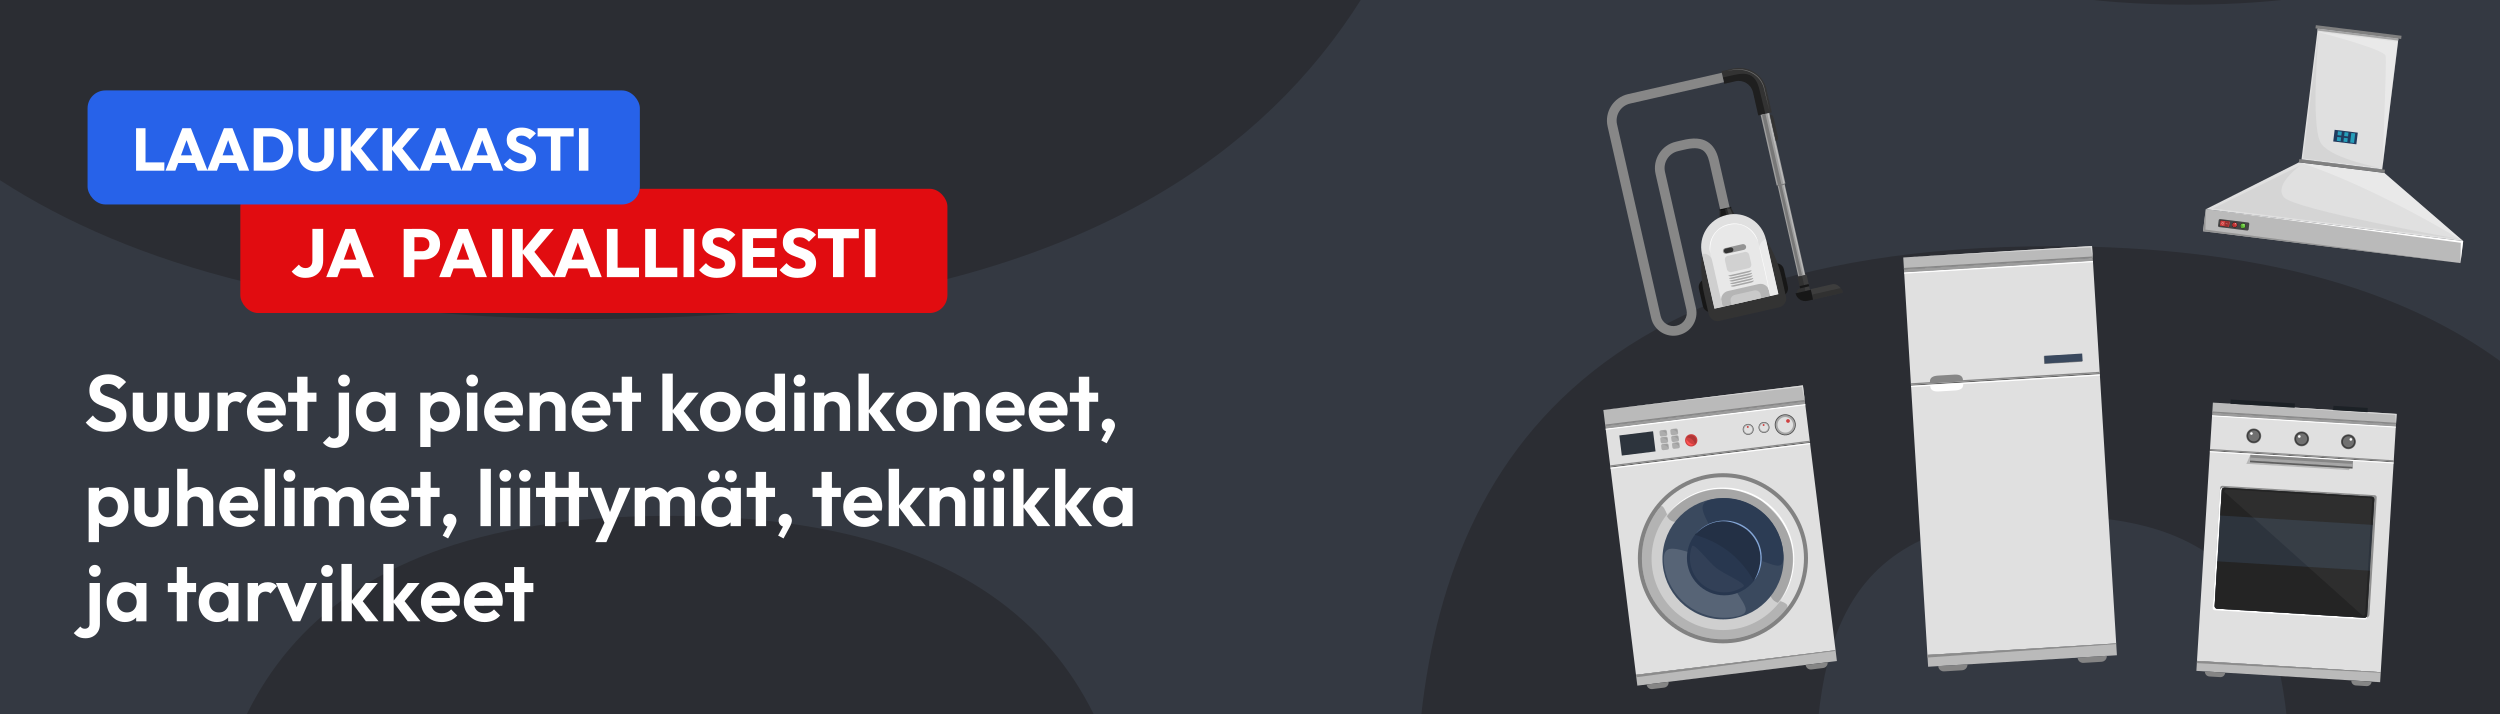 <?xml version="1.0" encoding="UTF-8"?><svg id="nettisivu" xmlns="http://www.w3.org/2000/svg" xmlns:xlink="http://www.w3.org/1999/xlink" viewBox="0 0 1400 400"><defs><style>.cls-1{fill:#404040;}.cls-2{fill:none;}.cls-3{fill:#e0e0e0;}.cls-4{filter:url(#drop-shadow-9);}.cls-5{filter:url(#drop-shadow-7);}.cls-6{filter:url(#drop-shadow-8);}.cls-7{fill:#3a495e;}.cls-8{fill:#213a5e;}.cls-9{fill:#292929;}.cls-10{fill:#8f8f8f;}.cls-11{fill:gray;}.cls-12{fill:#e36262;}.cls-13{fill:#9c9c9c;}.cls-14{fill:#363636;}.cls-15{fill:#707070;}.cls-16{fill:#b5b5b5;}.cls-17{fill:#828282;}.cls-18{fill:#ff5454;}.cls-19{fill:#ebebeb;}.cls-20{fill:#454545;}.cls-21{fill:#d9d9d9;}.cls-22{fill:#171717;}.cls-23{fill:#2c3c54;}.cls-24,.cls-25,.cls-26,.cls-27{fill:#fff;}.cls-24,.cls-28{opacity:.05;}.cls-25{opacity:.15;}.cls-26{opacity:.3;}.cls-29{fill:#0d0d0d;}.cls-30{fill:#757575;}.cls-31{fill:#2d343d;}.cls-32{fill:#3d3d3d;}.cls-33{fill:#a6a6a6;}.cls-34{fill:#030303;}.cls-34,.cls-35{opacity:.2;}.cls-36{filter:url(#drop-shadow-11);}.cls-37{filter:url(#drop-shadow-10);}.cls-38{fill:#b03636;}.cls-39{fill:#233045;}.cls-40{fill:#992f2f;}.cls-41{fill:#c9c9c9;}.cls-42{fill:#121212;}.cls-43{fill:#6dcf40;}.cls-44{fill:#666;}.cls-45{fill:#242424;}.cls-46{fill:#1c2126;}.cls-47{fill:#bababa;}.cls-48{fill:#28374f;}.cls-49{fill:#878787;}.cls-50{fill:#b8b8b8;}.cls-51{opacity:.4;}.cls-52{fill:#a3a3a3;}.cls-53{fill:#2b2d33;}.cls-54{fill:#858585;}.cls-55{fill:#84a6d6;}.cls-56{fill:#4a4a4a;}.cls-57{fill:#5e5e5e;}.cls-58{fill:#2762e9;}.cls-59{fill:#e10c10;}.cls-60{fill:#cf4040;}.cls-61{fill:#949494;}.cls-62{fill:#57a633;}.cls-63{fill:#8c8c8c;}.cls-64{fill:#9e9e9e;}.cls-65{fill:#269eba;}.cls-66{fill:#787878;}.cls-67{fill:#333;}.cls-68{fill:#adadad;}.cls-69{fill:#b52d2d;}.cls-70{fill:#343942;}.cls-71{fill:#d1d1d1;}.cls-72{fill:#1a1a1a;}.cls-73{clip-path:url(#clippath);}.cls-74{fill:#cfcfcf;}.cls-75{fill:#e8e8e8;}</style><clipPath id="clippath"><rect class="cls-2" width="1400" height="400"/></clipPath><filter id="drop-shadow-7" x="1035.76" y="107.6" width="179.76" height="298.56" filterUnits="userSpaceOnUse"><feOffset dx="0" dy="0"/><feGaussianBlur result="blur" stdDeviation="10"/><feFlood flood-color="#000" flood-opacity=".6"/><feComposite in2="blur" operator="in"/><feComposite in="SourceGraphic"/></filter><filter id="drop-shadow-8" x="1199.92" y="193.52" width="172.32" height="220.8" filterUnits="userSpaceOnUse"><feOffset dx="0" dy="0"/><feGaussianBlur result="blur-2" stdDeviation="10"/><feFlood flood-color="#000" flood-opacity=".6"/><feComposite in2="blur-2" operator="in"/><feComposite in="SourceGraphic"/></filter><filter id="drop-shadow-9" x="867.76" y="185.6" width="191.04" height="230.4" filterUnits="userSpaceOnUse"><feOffset dx="0" dy="0"/><feGaussianBlur result="blur-3" stdDeviation="10"/><feFlood flood-color="#000" flood-opacity=".6"/><feComposite in2="blur-3" operator="in"/><feComposite in="SourceGraphic"/></filter><filter id="drop-shadow-10" x="1203.52" y="-16" width="205.92" height="193.44" filterUnits="userSpaceOnUse"><feOffset dx="0" dy="0"/><feGaussianBlur result="blur-4" stdDeviation="10"/><feFlood flood-color="#000" flood-opacity=".6"/><feComposite in2="blur-4" operator="in"/><feComposite in="SourceGraphic"/></filter><filter id="drop-shadow-11" x="869.68" y="8" width="192.48" height="210.24" filterUnits="userSpaceOnUse"><feOffset dx="0" dy="0"/><feGaussianBlur result="blur-5" stdDeviation="10"/><feFlood flood-color="#000" flood-opacity=".6"/><feComposite in2="blur-5" operator="in"/><feComposite in="SourceGraphic"/></filter></defs><g class="cls-73"><g id="Layer_3"><rect class="cls-70" y="-243.75" width="1400" height="787.5"/><path class="cls-53" d="M963.67-232.93c0,114.91,41.31,235.54,261.28,235.54,79.38,0,135.6-15.71,175.05-41.16v-205.2h-436.2c-.09,3.61-.13,7.22-.13,10.83Z"/><path class="cls-53" d="M637.22,525.12c0-115.62-42.14-236.25-262.12-236.25s-261.28,120.63-261.28,235.54c0,6.44.13,12.89.42,19.34h522.6c.27-6.21.39-12.43.39-18.62h0Z"/><path class="cls-53" d="M1149.46,137.88c-299.1,0-356.62,164.64-356.62,321.48,0,28.21,1.82,56.68,6.56,84.39h223.08c-5.6-25.13-6.46-54.02-6.46-84.39,0-92.55,8.06-170.47,133.44-170.47s133.44,77.93,133.44,171.45c0,29.93-.74,58.51-6.15,83.42h123.25V202.13c-54.23-39.5-134.14-64.25-250.54-64.25h0Z"/><path class="cls-53" d="M330.39,178.69c402.15,0,490.04-213.16,495.45-422.44h-310.68c-1.52,117.42-19.51,214.56-184.78,214.56s-182.96-96.52-184.75-214.56H0V100.92c74.32,48.11,180.39,77.77,330.39,77.77Z"/></g></g><g class="cls-5"><rect class="cls-3" x="1072.73" y="149.09" width="105.92" height="214.63" transform="translate(-13.49 68.82) rotate(-3.48)"/><rect class="cls-13" x="1066.16" y="147.56" width="105.92" height="1.73" transform="translate(-6.95 68.23) rotate(-3.48)"/><rect class="cls-47" x="1065.91" y="140.95" width="105.92" height="6.62" transform="translate(-6.69 68.2) rotate(-3.48)"/><polygon class="cls-21" points="1171.52 137.74 1065.8 144.17 1170.78 138.57 1171.92 144.34 1171.52 137.74"/><rect class="cls-47" x="1079.45" y="363.52" width="105.92" height="6.62" transform="translate(-20.18 69.44) rotate(-3.48)"/><path class="cls-54" d="M1098.84,375.35l-10.13.62c-1.72.1-3.2-1.21-3.3-2.93v-.03s16.36-1,16.36-1v.03c.11,1.72-1.2,3.2-2.92,3.3Z"/><path class="cls-54" d="M1176.88,370.6l-10.13.62c-1.72.1-3.2-1.21-3.3-2.93v-.03s16.36-1,16.36-1v.03c.11,1.72-1.2,3.2-2.92,3.3Z"/><polygon class="cls-63" points="1079.43 368.22 1079.34 366.74 1185.06 360.31 1185.09 360.7 1079.43 368.22"/><rect class="cls-44" x="1070.06" y="212.16" width="105.92" height=".66" transform="translate(-10.83 68.58) rotate(-3.48)"/><rect class="cls-27" x="1066.24" y="149.29" width="105.92" height=".75" transform="translate(-7.02 68.23) rotate(-3.48)"/><rect class="cls-49" x="1066.08" y="146.81" width="105.92" height=".75" transform="translate(-6.87 68.22) rotate(-3.48)"/><path class="cls-27" d="M1070.18,216.04l.05.74,10.68-.65v.05c.16,2.65,2.35,3.18,5,3.02l8.9-.54c2.65-.16,4.76-.95,4.6-3.6v-.05s76.54-4.66,76.54-4.66l-.05-.74-105.72,6.43Z"/><path class="cls-49" d="M1099.26,212.86v-.05c-.16-2.65-2.35-3.18-5-3.02l-8.9.54c-2.65.16-4.76.95-4.6,3.6v.05s-10.67.65-10.67.65l.05.74,105.72-6.43-.05-.74-76.55,4.66Z"/><rect class="cls-49" x="1144.63" y="198.9" width="21.27" height="4.29" transform="translate(-10.08 70.52) rotate(-3.48)"/><rect class="cls-7" x="1144.9" y="198.6" width="21.27" height="4.29" transform="translate(-10.06 70.53) rotate(-3.48)"/></g><g class="cls-6"><rect class="cls-3" x="1217.06" y="252.92" width="137.85" height="103.1" transform="translate(903.14 1569.34) rotate(-86.48)"/><path class="cls-10" d="M1244.51,272.05l85.33,5.25c.65.04,1.15.6,1.11,1.25l-4.03,65.54c-.07,1.11-1.02,1.96-2.14,1.89l-82.67-5.08-2.82-3.06,3.98-64.67c.04-.65.6-1.15,1.25-1.11Z"/><path class="cls-27" d="M1324.26,346.89l-84.04-5.17c-.65-.04-1.15-.6-1.11-1.25l4.03-65.54c.07-1.11,1.02-1.96,2.14-1.89l81.38,5.01,2.82,3.06-3.98,64.67c-.04.65-.6,1.15-1.25,1.11Z"/><polygon class="cls-50" points="1315.42 263.28 1257.94 259.75 1260.22 254.65 1317.66 258.18 1315.42 263.28"/><rect class="cls-13" x="1289.53" y="183.4" width="1.47" height="103.1" transform="translate(976.55 1508.35) rotate(-86.48)"/><rect class="cls-47" x="1287.68" y="179.87" width="5.6" height="103.1" transform="translate(980.28 1505.26) rotate(-86.48)"/><polygon class="cls-21" points="1342.1 231.78 1239.2 225.46 1341.4 232.41 1341.76 237.38 1342.1 231.78"/><rect class="cls-47" x="1278.78" y="324.51" width="5.6" height="103.1" transform="translate(827.56 1632.14) rotate(-86.48)"/><path class="cls-54" d="M1243.28,379.19l-6.05-.37c-1.46-.09-2.56-1.34-2.47-2.8v-.03s11.33.7,11.33.7v.03c-.09,1.46-1.34,2.56-2.8,2.47Z"/><path class="cls-54" d="M1325.27,384.23l-6.05-.37c-1.46-.09-2.56-1.34-2.47-2.8v-.03s11.33.7,11.33.7v.03c-.09,1.46-1.34,2.56-2.8,2.47Z"/><polygon class="cls-63" points="1230.23 371.35 1230.31 370.1 1333.21 376.43 1333.19 376.75 1230.23 371.35"/><rect class="cls-44" x="1288.72" y="203.96" width=".56" height="103.1" transform="translate(954.85 1526.39) rotate(-86.48)"/><rect class="cls-27" x="1289.88" y="184.44" width=".63" height="103.1" transform="translate(975.45 1509.27) rotate(-86.48)"/><rect class="cls-27" x="1288.65" y="204.55" width=".63" height="103.1" transform="translate(954.22 1526.91) rotate(-86.48)"/><rect class="cls-49" x="1288.72" y="203.36" width=".63" height="103.1" transform="translate(955.48 1525.86) rotate(-86.48)"/><rect class="cls-49" x="1290.01" y="182.35" width=".63" height="103.1" transform="translate(977.66 1507.43) rotate(-86.48)"/><path class="cls-30" d="M1293.1,246.02c-.14,2.31-2.13,4.06-4.43,3.92s-4.06-2.13-3.92-4.43,2.13-4.06,4.43-3.92,4.06,2.13,3.92,4.43Z"/><circle class="cls-32" cx="1288.92" cy="245.76" r="3.87"/><path class="cls-15" d="M1292.01,245.95c-.1,1.7-1.57,3-3.27,2.89s-3-1.57-2.89-3.27c.1-1.7,1.57-3,3.27-2.89s3,1.57,2.89,3.27Z"/><circle class="cls-27" cx="1287.62" cy="244.42" r=".75"/><path class="cls-30" d="M1266.28,244.37c-.14,2.31-2.13,4.06-4.43,3.92s-4.06-2.13-3.92-4.43c.14-2.31,2.13-4.06,4.43-3.92s4.06,2.13,3.92,4.43Z"/><circle class="cls-32" cx="1262.1" cy="244.11" r="3.87"/><path class="cls-15" d="M1265.19,244.3c-.1,1.7-1.57,3-3.27,2.89s-3-1.57-2.89-3.27c.1-1.7,1.57-3,3.27-2.89s3,1.57,2.89,3.27Z"/><path class="cls-27" d="M1261.55,242.81c-.03.41-.38.73-.79.7s-.73-.38-.7-.79.38-.73.79-.7.73.38.7.79Z"/><circle class="cls-30" cx="1315.12" cy="247.37" r="4.19"/><circle class="cls-32" cx="1315.12" cy="247.37" r="3.87"/><path class="cls-15" d="M1314.93,250.46c-1.7-.1-3-1.57-2.89-3.27s1.57-3,3.27-2.89,3,1.57,2.89,3.27-1.57,3-3.27,2.89Z"/><path class="cls-27" d="M1316.42,246.82c-.41-.03-.73-.38-.7-.79s.38-.73.79-.7.73.38.7.79-.38.73-.79.7Z"/><rect class="cls-49" x="1287.19" y="229.28" width="3.29" height="57.55" transform="translate(952.15 1528.63) rotate(-86.48)"/><rect class="cls-33" x="1287.97" y="230.11" width="1.65" height="57.55" transform="translate(951.28 1529.35) rotate(-86.48)"/><rect class="cls-57" x="1288.23" y="231.41" width=".96" height="57.55" transform="translate(949.91 1530.49) rotate(-86.48)"/><rect class="cls-32" x="1250.94" y="266.73" width="67.9" height="85.54" rx="1.39" ry="1.39" transform="translate(897.1 1572.97) rotate(-86.48)"/><rect class="cls-31" x="1250.94" y="266.73" width="67.9" height="85.54" rx="1.39" ry="1.39" transform="translate(897.1 1572.97) rotate(-86.48)"/><path class="cls-45" d="M1243.32,288.69l.88-14.31c.05-.77.71-1.35,1.48-1.3l82.6,5.08c.77.05,1.35.71,1.3,1.48l-.88,14.31-85.38-5.25Z"/><path class="cls-45" d="M1327.12,319.59l-1.54,25.04c-.05.77-.71,1.35-1.48,1.3l-82.6-5.08c-.77-.05-1.35-.71-1.31-1.48l1.54-25.04,85.38,5.25Z"/><rect class="cls-46" x="1265.89" y="207.99" width="2.41" height="36.05" transform="translate(963.71 1476.85) rotate(-86.48)"/><rect class="cls-46" x="1315.05" y="219.4" width="2.41" height="19.28" transform="translate(1006.84 1528.75) rotate(-86.48)"/><path class="cls-24" d="M1323.08,344.75l-77.52-69.41c.05-.75.69-1.31,1.43-1.27l80.13,4.93c.75.05,1.31.69,1.27,1.43l-3.88,63.05c-.05.75-.69,1.31-1.43,1.27Z"/></g><g class="cls-4"><rect class="cls-3" x="907.23" y="232.62" width="112.61" height="138.92" transform="translate(-29.73 120.19) rotate(-7.03)"/><rect class="cls-13" x="898.63" y="231.54" width="112.61" height="1.6" transform="translate(-21.26 118.61) rotate(-7.03)"/><rect class="cls-47" x="897.99" y="222.67" width="112.61" height="8.91" transform="translate(-20.62 118.49) rotate(-7.03)"/><polygon class="cls-21" points="1009.63 215.81 897.87 229.59 1009 216.62 1010.72 224.66 1009.63 215.81"/><rect class="cls-47" x="916.11" y="370.99" width="112.61" height="6.12" transform="translate(-38.47 121.81) rotate(-7.03)"/><path class="cls-54" d="M931.9,385.07l-6.57.81c-1.58.2-3.02-.93-3.22-2.51v-.03s12.3-1.52,12.3-1.52v.03c.2,1.58-.93,3.02-2.51,3.22Z"/><path class="cls-54" d="M1020.95,374.09l-6.57.81c-1.58.2-3.02-.93-3.22-2.51v-.03s12.3-1.52,12.3-1.52v.03c.2,1.58-.93,3.02-2.51,3.22Z"/><polygon class="cls-63" points="916.32 379.26 916.16 377.91 1027.92 364.13 1027.96 364.48 916.32 379.26"/><rect class="cls-44" x="901.39" y="254.37" width="112.61" height=".61" transform="translate(-23.97 119.11) rotate(-7.03)"/><rect class="cls-27" x="898.77" y="233.14" width="112.61" height=".69" transform="translate(-21.39 118.64) rotate(-7.03)"/><rect class="cls-27" x="901.47" y="254.98" width="112.61" height=".69" transform="translate(-24.05 119.13) rotate(-7.03)"/><rect class="cls-49" x="901.31" y="253.68" width="112.61" height=".69" transform="translate(-23.89 119.1) rotate(-7.03)"/><rect class="cls-49" x="898.49" y="230.86" width="112.61" height=".69" transform="translate(-21.12 118.58) rotate(-7.03)"/><path class="cls-56" d="M1000.47,243.75c-3.24.4-6.18-1.9-6.58-5.14-.4-3.24,1.9-6.18,5.14-6.58s6.18,1.9,6.58,5.14c.4,3.24-1.9,6.18-5.14,6.58Z"/><path class="cls-33" d="M1000.42,243.31c-2.99.37-5.71-1.76-6.08-4.75-.37-2.99,1.76-5.71,4.75-6.08s5.71,1.76,6.08,4.75-1.76,5.71-4.75,6.08Z"/><circle class="cls-3" cx="999.75" cy="237.9" r="4.36"/><path class="cls-60" d="M1001.41,236.79c-.58.07-1.11-.34-1.18-.92s.34-1.11.92-1.18,1.11.34,1.18.92-.34,1.11-.92,1.18Z"/><path class="cls-56" d="M990.25,241.25c-1.04,1.33-2.96,1.57-4.29.53-1.33-1.04-1.57-2.96-.53-4.29,1.04-1.33,2.96-1.57,4.29-.53,1.33,1.04,1.57,2.96.53,4.29Z"/><path class="cls-33" d="M990.07,241.1c-.96,1.23-2.74,1.45-3.97.49-1.23-.96-1.45-2.74-.49-3.97.96-1.23,2.74-1.45,3.97-.49,1.23.96,1.45,2.74.49,3.97Z"/><circle class="cls-3" cx="987.84" cy="239.36" r="2.26"/><path class="cls-60" d="M988.05,238.35c-.19.24-.53.28-.77.09s-.28-.53-.09-.77.53-.28.77-.09c.24.19.28.53.09.77Z"/><path class="cls-56" d="M981.4,242.34c-1.04,1.33-2.96,1.57-4.29.53-1.33-1.04-1.57-2.96-.53-4.29,1.04-1.33,2.96-1.57,4.29-.53s1.57,2.96.53,4.29Z"/><path class="cls-33" d="M981.22,242.19c-.96,1.23-2.74,1.45-3.97.49-1.23-.96-1.45-2.74-.49-3.97s2.74-1.45,3.97-.49c1.23.96,1.45,2.74.49,3.97Z"/><circle class="cls-3" cx="978.99" cy="240.46" r="2.26"/><path class="cls-60" d="M979.19,239.44c-.19.24-.53.28-.77.09-.24-.19-.28-.53-.09-.77.19-.24.53-.28.77-.09s.28.53.09.77Z"/><circle class="cls-17" cx="964.84" cy="312.63" r="47.64"/><circle class="cls-3" cx="964.84" cy="312.63" r="45.38"/><path class="cls-34" d="M954.45,320.17c19.76,15.42,50.22,14.17,46.16,20.38-15.42,19.76-43.93,23.27-63.69,7.85-19.76-15.42-23.27-43.93-7.85-63.69,4.21-7.76,5.63,20.04,25.39,35.46Z"/><circle class="cls-74" cx="964.87" cy="312.91" r="39.94" transform="translate(559.57 1242.76) rotate(-84.42)"/><path class="cls-27" d="M996.36,337.48s23.17-31.01-10.17-57.14c-31.8-18.58-52.8,7.99-52.8,7.99,13.57-17.39,38.67-20.48,56.06-6.91,17.39,13.57,20.48,38.67,6.91,56.06Z"/><path class="cls-35" d="M995.64,337.57c-12.94-4.02,3.78-36.56-13.39-49.96-17.17-13.4-42.62,13.69-48.78,1.44,13.4-17.17,38.18-20.22,55.34-6.82,17.17,13.4,20.22,38.18,6.82,55.34Z"/><circle class="cls-7" cx="964.87" cy="312.91" r="33.93" transform="translate(559.82 1242.87) rotate(-84.43)"/><path class="cls-23" d="M963.98,312.22c-2.25-18.24-20.86-30.81-2.62-33.06,18.24-2.25,34.86,10.72,37.11,28.96,2.25,18.24-9.8,1.64-28.05,3.89-18.24,2.25-4.19,18.46-6.44.21Z"/><path class="cls-25" d="M966,311.96c3.39-.64-2.07-14.93.23,3.67,2.29,18.6,22.1,27.76,3.51,30.06-18.6,2.29-35.53-10.92-37.82-29.52-2.29-18.6,15.5-1.91,34.09-4.2Z"/><circle class="cls-48" cx="965.63" cy="312.44" r="20.96"/><path class="cls-39" d="M968.3,309.02c-9.12-7.12-19.19-9.47-19.19-9.47,7.12-9.12,20.29-10.75,29.42-3.63,9.12,7.12,10.75,20.29,3.63,29.42,0,0-4.73-9.19-13.85-16.32Z"/><path class="cls-24" d="M961.17,318.15c4.38,3.42,17.38,8.83,15.15,10.32-6.72,4.49-15.83,4.4-22.54-.84-6.72-5.24-9.01-14.06-6.29-21.66.9-2.52,9.31,8.77,13.69,12.19Z"/><path class="cls-55" d="M982.15,325.34s10.49-16.06-3.95-28.69c-17.02-12.16-29.09,2.9-29.09,2.9,7.12-9.12,20.29-10.75,29.42-3.63,9.12,7.12,10.75,20.29,3.63,29.41Z"/><rect class="cls-31" x="907.45" y="242.65" width="19.03" height="11.36" transform="translate(-23.5 114.08) rotate(-7.03)"/><rect class="cls-68" x="929.37" y="240.83" width="4.21" height="3.5" rx=".91" ry=".91" transform="translate(-22.68 115.82) rotate(-7.03)"/><path class="cls-64" d="M930.03,241.31l2.17-.27c.45-.06.86.27.92.72l.17,1.39s-.76-1.46-3.26-1.85Z"/><rect class="cls-68" x="935.47" y="240.08" width="4.21" height="3.5" rx=".91" ry=".91" transform="translate(-22.55 116.56) rotate(-7.03)"/><path class="cls-64" d="M936.13,240.56l2.17-.27c.45-.06.86.27.92.72l.17,1.39s-.76-1.46-3.26-1.85Z"/><rect class="cls-68" x="930.32" y="248.49" width="4.21" height="3.5" rx=".91" ry=".91" transform="translate(-23.61 115.99) rotate(-7.03)"/><path class="cls-64" d="M930.98,248.96l2.17-.27c.45-.06.86.27.92.72l.17,1.39s-.76-1.46-3.26-1.85Z"/><rect class="cls-68" x="936.42" y="247.73" width="4.21" height="3.5" rx=".91" ry=".91" transform="translate(-23.48 116.73) rotate(-7.03)"/><path class="cls-64" d="M937.08,248.21l2.17-.27c.45-.06.86.27.92.72l.17,1.39s-.76-1.46-3.26-1.85Z"/><rect class="cls-68" x="929.85" y="244.67" width="4.21" height="3.5" rx=".91" ry=".91" transform="translate(-23.15 115.9) rotate(-7.03)"/><path class="cls-64" d="M930.51,245.15l2.17-.27c.45-.06.86.27.92.72l.17,1.39s-.76-1.46-3.26-1.85Z"/><rect class="cls-68" x="935.95" y="243.92" width="4.21" height="3.5" rx=".91" ry=".91" transform="translate(-23.01 116.64) rotate(-7.03)"/><path class="cls-64" d="M936.61,244.4l2.17-.27c.45-.06.86.27.92.72l.17,1.39s-.76-1.46-3.26-1.85Z"/><circle class="cls-60" cx="947.08" cy="246.58" r="3.45"/><path class="cls-38" d="M949.33,248.76s-.55-1.71-1.91-2.77c-1.36-1.06-3.01-1.06-3.01-1.06,1.06-1.36,3.02-1.6,4.37-.54s1.6,3.02.54,4.37Z"/><path class="cls-18" d="M944.27,245.98s1.08,1.3,1.86,1.91,2.25,1.1,2.25,1.1c-1.13.68-2.25.43-3.03-.18s-1.15-1.59-1.07-2.82Z"/></g><g class="cls-37"><rect class="cls-47" x="1300.35" y="59.63" width="12.42" height="145.25" transform="translate(1014.67 1412.64) rotate(-82.94)"/><polygon class="cls-61" points="1377.87 147.35 1233.72 129.49 1235.25 117.16 1235.05 128.56 1377.87 147.35"/><polygon class="cls-27" points="1377.87 147.35 1378.06 135.96 1235.25 117.16 1379.4 135.02 1377.87 147.35"/><polygon class="cls-3" points="1335.2 96.83 1287.42 90.91 1235.25 117.16 1379.4 135.02 1335.2 96.83"/><path class="cls-28" d="M1278.86,110.32c-5.56-7.14,9.47-17.78,9.47-17.78l-49.1,24.23,138.03,17.1s-92.83-16.41-98.4-23.55Z"/><path class="cls-26" d="M1335.2,96.83l-47.77-5.92s34.86,10.05,91.97,44.11l-44.2-38.19Z"/><rect class="cls-11" x="1310.61" y="68.81" width="1.83" height="48.35" transform="translate(1058 1383.12) rotate(-82.94)"/><rect class="cls-11" x="1319.91" y="-6.2" width="1.83" height="48.35" transform="translate(1140.58 1326.57) rotate(-82.94)"/><rect class="cls-3" x="1279.16" y="32.7" width="73.75" height="45.52" transform="translate(1099.18 1354.69) rotate(-82.94)"/><path class="cls-26" d="M1342.93,23.45l-45.17-5.6s37.54,9.66,38.21,13.41c.67,3.75-1.88,63.59-1.88,63.59l8.85-71.4Z"/><path class="cls-28" d="M1300.04,80.67c-6.58-8.68-1.4-63.92-1.4-63.92l-8.92,72,44.44,5.51s-27.54-4.91-34.12-13.59Z"/><rect class="cls-20" x="1248.63" y="117.26" width="4.54" height="17.27" rx=".75" ry=".75" transform="translate(972.16 1351.83) rotate(-82.94)"/><rect class="cls-42" x="1244.36" y="122.56" width="3.16" height="5.39" transform="translate(968.44 1346.34) rotate(-82.94)"/><rect class="cls-60" x="1244.44" y="122.67" width="2.95" height="5.16" transform="translate(968.43 1346.3) rotate(-82.94)"/><rect class="cls-12" x="1246.86" y="125.42" width="2.95" height=".27" transform="translate(970.26 1348.98) rotate(-82.94)"/><rect class="cls-40" x="1245.6" y="124.25" width="2.95" height="2.28" transform="translate(969.31 1347.59) rotate(-82.94)"/><path class="cls-27" d="M1244.61,125.65c-.3-.04-.52-.32-.48-.62s.32-.52.62-.48.52.32.48.62-.32.52-.62.48ZM1244.73,124.68c-.23-.03-.44.14-.47.37s.14.44.37.47.44-.14.47-.37-.14-.44-.37-.47Z"/><path class="cls-27" d="M1247.47,125.51l-1.02-.13s-.06-.04-.06-.07.04-.06.07-.06l1.02.13s.06.04.06.07-.04.06-.07.06Z"/><circle cx="1251.4" cy="125.93" r="1.46"/><circle class="cls-60" cx="1251.4" cy="125.93" r="1.34"/><path class="cls-69" d="M1252.15,126.84c-.51.4-1.26.31-1.66-.21-.4-.51-.31-1.26.21-1.66,0,0-.01.54.5,1.18.49.62,1.47.28.96.68Z"/><path class="cls-27" d="M1252.28,125.33c-.02.15-.15.26-.29.24s-.24-.15-.22-.3.15-.26.29-.24.24.15.22.3Z"/><circle cx="1256.02" cy="126.5" r="1.46"/><circle class="cls-43" cx="1256.02" cy="126.5" r="1.34"/><path class="cls-62" d="M1256.77,127.41c-.51.4-1.26.31-1.66-.21s-.31-1.26.21-1.66c0,0-.01.54.5,1.18.49.62,1.47.28.96.68Z"/><path class="cls-27" d="M1256.9,125.9c-.02.15-.15.26-.29.24s-.24-.15-.22-.3.15-.26.29-.24.24.15.22.3Z"/><rect class="cls-8" x="1310.25" y="70.24" width="6.58" height="13.06" transform="translate(1075.85 1370.9) rotate(-82.94)"/><rect class="cls-65" x="1309.16" y="73.65" width="2.19" height="2.19" transform="translate(1074.99 1365.87) rotate(-82.94)"/><rect class="cls-65" x="1312.89" y="74.11" width="2.19" height="2.19" transform="translate(1077.8 1369.98) rotate(-82.94)"/><rect class="cls-65" x="1314.86" y="76.16" width="5.39" height="2.19" transform="translate(1078.89 1375.32) rotate(-82.94)"/><rect class="cls-65" x="1308.77" y="76.82" width="2.19" height="2.19" transform="translate(1071.49 1368.26) rotate(-82.94)"/><rect class="cls-65" x="1312.5" y="77.28" width="2.19" height="2.19" transform="translate(1074.3 1372.37) rotate(-82.94)"/><rect class="cls-52" x="1319.95" y="-3.35" width="1.1" height="45.52" transform="translate(1138.88 1327.5) rotate(-82.94)"/></g><g class="cls-36"><polygon class="cls-9" points="971.73 120.91 962.94 122.91 962.99 118.1 969.6 116.6 971.73 120.91"/><polygon class="cls-1" points="970.66 120.86 968.56 121.33 967.11 117.17 968.79 116.78 970.66 120.86"/><polygon class="cls-51" points="967.1 121.96 963.56 122.77 963.62 117.96 966.06 117.4 967.1 121.96"/><path class="cls-22" d="M997.96,165.73h-.04s-4.14-18.17-4.14-18.17h.04c2.33-.54,4.64.92,5.17,3.24l2.22,9.76c.53,2.33-.93,4.64-3.25,5.17Z"/><path class="cls-22" d="M954.63,156.47h.04s4.14,18.17,4.14,18.17h-.04c-2.33.54-4.64-.92-5.17-3.24l-2.22-9.76c-.53-2.33.93-4.64,3.25-5.17Z"/><path class="cls-3" d="M967.17,120.35l-.36.08c-9.8,2.23-15.94,11.98-13.71,21.78l6.98,30.69,35.84-8.16-6.98-30.69c-2.23-9.8-11.98-15.94-21.78-13.71Z"/><path class="cls-75" d="M968.29,125.51l-.27.06c-7.35,1.67-11.95,8.99-10.28,16.33l6.82,29.97,26.88-6.12-6.82-29.97c-1.67-7.35-8.99-11.95-16.33-10.28Z"/><path class="cls-27" d="M968.29,125.51l-.27.06c-7.35,1.67-11.95,8.99-10.28,16.33,0,0-1.79-13.21,10.5-16.01,12.29-2.8,16.39,9.89,16.39,9.89-1.67-7.35-8.99-11.95-16.33-10.28Z"/><path class="cls-67" d="M989.01,134.15l-.06-.1,6.98,30.69-35.84,8.16-6.98-30.69v.12c-.84,7.63-.39,15.33,1.31,22.81l1.96,8.6.48,2.1c.63,2.75,3.36,4.47,6.11,3.84l33.33-7.58c2.75-.63,4.47-3.36,3.84-6.11l-.48-2.1-1.96-8.6c-1.7-7.48-4.63-14.62-8.68-21.14Z"/><path class="cls-16" d="M984.83,159.07l-17.19,3.91c-2.62.6-4.26,3.2-3.66,5.82l.69,3.05,26.67-6.07-.69-3.05c-.6-2.62-3.2-4.26-5.82-3.66Z"/><path class="cls-41" d="M982.31,162.67l-10.84,2.47c-1.65.38-2.68,2.02-2.31,3.67l.44,1.93,16.82-3.83-.44-1.93c-.38-1.65-2.02-2.68-3.67-2.31Z"/><path class="cls-33" d="M971.68,160.34l8.35-1.9c2.3-.52,2.11-1.36,2.11-1.36l-12.96,2.95s.19.84,2.49.32Z"/><path class="cls-33" d="M971.36,158.9l8.35-1.9c2.3-.52,2.11-1.36,2.11-1.36l-12.96,2.95s.19.84,2.49.32Z"/><path class="cls-33" d="M971.03,157.46l8.35-1.9c2.3-.52,2.11-1.36,2.11-1.36l-12.96,2.95s.19.84,2.49.32Z"/><path class="cls-33" d="M970.7,156.02l8.35-1.9c2.3-.52,2.11-1.36,2.11-1.36l-12.96,2.95s.19.84,2.49.32Z"/><path class="cls-33" d="M970.37,154.58l8.35-1.9c2.3-.52,2.11-1.36,2.11-1.36l-12.96,2.95s.19.84,2.49.32Z"/><path class="cls-19" d="M988.95,134.05h-.05c-2.51.58-4.08,3.08-3.51,5.59l5.95,26.15,4.59-1.04-6.98-30.69Z"/><path class="cls-74" d="M953.1,142.21h.05c2.51-.58,5,.99,5.58,3.5l5.95,26.15-4.59,1.04-6.98-30.69Z"/><rect class="cls-61" x="964.68" y="137.83" width="13.29" height="3.28" rx="1.62" ry="1.62" transform="translate(-6.74 218.96) rotate(-12.82)"/><rect class="cls-67" x="965.33" y="138.89" width="5.4" height="2.67" rx="1.32" ry="1.32" transform="translate(-6.98 218.25) rotate(-12.82)"/><path class="cls-27" d="M988.32,150.71c1.88,8.28,3.1,15.06,3.02,15.07s-1.42-6.73-3.3-15.01c-1.88-8.28-3.49-14.97-3.41-14.98s1.81,6.64,3.69,14.92Z"/><rect class="cls-72" x="962.82" y="116.54" width="6.77" height=".82" transform="translate(-1.87 217.27) rotate(-12.82)"/><rect class="cls-14" x="967" y="116.16" width="1.74" height=".82" transform="translate(-1.74 217.63) rotate(-12.82)"/><rect class="cls-29" x="963.48" y="116.87" width="2.52" height=".82" transform="translate(-1.98 216.95) rotate(-12.82)"/><rect class="cls-71" x="966.36" y="142.12" width="13.95" height="9.34" rx="1.99" ry="1.99" transform="translate(-8.31 219.59) rotate(-12.82)"/><path class="cls-67" d="M992.18,62.93l-7.54,1.71-2.94-12.93c-1.01-4.44-5.44-7.22-9.87-6.21l-6.24,1.42-1.6-7.05,6.24-1.42c8.59-1.95,17.06,2.95,19.01,11.54l2.94,12.93Z"/><path class="cls-51" d="M988.61,63.74l-3.97.9-2.94-12.93c-1.01-4.44-5.44-7.22-9.87-6.21l-6.24,1.42-.8-3.52,6.24-1.42c8.59-1.95,12.47.29,14.42,8.88l3.16,12.88Z"/><rect class="cls-64" x="990.38" y="63.3" width="5.03" height="40.56" transform="translate(6.2 222.36) rotate(-12.82)"/><rect class="cls-66" x="991.18" y="63.47" width="1.97" height="40.56" transform="translate(6.14 222.2) rotate(-12.82)"/><rect class="cls-26" x="994.18" y="62.92" width=".81" height="40.56" transform="translate(6.33 222.72) rotate(-12.82)"/><rect class="cls-64" x="1001.19" y="102.7" width="4.04" height="52.43" transform="translate(-3.6 225.78) rotate(-12.82)"/><rect class="cls-26" x="1004.24" y="102.39" width=".65" height="52.43" transform="translate(-3.5 226.07) rotate(-12.82)"/><rect class="cls-66" x="1001.83" y="102.83" width="1.58" height="52.43" transform="translate(-3.64 225.65) rotate(-12.82)"/><rect class="cls-66" x="995.44" y="103.34" width="4.04" height=".55" transform="translate(1.87 223.87) rotate(-12.82)"/><path class="cls-67" d="M994.45,79h-.02s-3.34-14.69-3.34-14.69h.02c.9-.21,1.8.36,2.01,1.26l2.6,11.42c.21.9-.36,1.8-1.26,2.01Z"/><path class="cls-32" d="M1011.67,153.87l-5.09,1.16,1.48,6.5-.08.02c-1.12.26-1.82,1.37-1.57,2.49v.02s7.21-1.64,7.21-1.64l-1.94-8.55Z"/><path class="cls-35" d="M1009.13,154.45l-2.55.58,1.48,6.5-.08.02c-1.12.26-1.82,1.37-1.57,2.49v.02s4.66-1.06,4.66-1.06l-1.94-8.55Z"/><rect class="cls-22" x="1007.85" y="159.66" width="5.22" height="1.3" transform="translate(-10.39 228.17) rotate(-12.82)"/><path class="cls-32" d="M1013.96,161.93l12.1-2.75c1.65-.37,3.43.45,4.66,2.15l1.1,1.52c.34.47.14,1.14-.37,1.26l-16.15,3.68-1.33-5.85Z"/><path class="cls-35" d="M1014.65,164.98l16.06-3.65,1.1,1.52c.34.47.14,1.14-.37,1.26l-16.15,3.68-.64-2.8Z"/><path class="cls-22" d="M1012.15,168.49l3.14-.71-1.24-5.46-8.54,1.94v.05c.69,2.98,3.66,4.85,6.64,4.17Z"/><path class="cls-26" d="M965.24,40.15s5.06-1.29,7.95-1.52c12.93.49,14.74,10.27,14.74,10.27l3.03,13.31-3.31-13.25s-2.07-9.46-14.53-10.06c-5.63.54-7.89,1.24-7.89,1.24Z"/><path class="cls-49" d="M940.11,187.66l-.2.05c-6.85,1.56-13.69-2.75-15.25-9.6l-24.4-107.24c-1.86-8.16,3.27-16.3,11.43-18.16l52.51-11.95,1.2,5.28-52.51,11.95c-5.25,1.19-8.55,6.44-7.35,11.68l24.4,107.24c.9,3.94,4.83,6.42,8.78,5.52l.2-.05c3.94-.9,6.42-4.83,5.52-8.78l-17.31-76.09c-1.86-8.16,3.27-16.3,11.43-18.16l.25-.06c.48-.11.98-.23,1.5-.36,4.59-1.1,10.88-2.62,15.92.51,3.08,1.91,5.19,5.28,6.27,10.02l6.04,26.53-5.28,1.2-6.04-26.53c-.74-3.27-2.04-5.5-3.85-6.62-3.12-1.93-7.93-.77-11.8.15-.54.13-1.07.26-1.57.37l-.25.06c-5.25,1.19-8.55,6.44-7.35,11.68l17.31,76.09c1.56,6.85-2.75,13.69-9.6,15.25Z"/></g><rect class="cls-59" x="134.58" y="105.71" width="395.97" height="69.58" rx="10" ry="10"/><path class="cls-27" d="M171.03,155.61c-1.71,0-3.19-.31-4.46-.94-1.26-.62-2.34-1.5-3.23-2.62l4.02-3.86c.46.64,1,1.12,1.63,1.45.62.33,1.33.5,2.12.5s1.43-.16,1.99-.48c.56-.32,1.01-.78,1.34-1.38.33-.6.5-1.34.5-2.24v-17.86h6.04v17.52c0,2.01-.41,3.76-1.22,5.24-.82,1.48-1.96,2.63-3.44,3.44-1.48.82-3.24,1.22-5.28,1.22Z"/><path class="cls-27" d="M182.69,155.19l10.71-27h5.43l10.59,27h-6.35l-8.11-22.41h2.18l-8.22,22.41h-6.23ZM188.77,150.3v-4.9h14.73v4.9h-14.73Z"/><path class="cls-27" d="M226.06,155.19v-27h6v27h-6ZM230.65,145.36v-4.67h5.81c.74,0,1.42-.15,2.03-.46.61-.31,1.1-.75,1.45-1.34.36-.59.54-1.3.54-2.14s-.18-1.52-.54-2.1c-.36-.59-.84-1.03-1.45-1.34-.61-.31-1.29-.46-2.03-.46h-5.81v-4.67h6.69c1.71,0,3.25.34,4.63,1.03s2.47,1.68,3.27,2.96c.8,1.29,1.2,2.81,1.2,4.57s-.4,3.28-1.2,4.57c-.8,1.29-1.89,2.28-3.27,2.98s-2.92,1.05-4.63,1.05h-6.69Z"/><path class="cls-27" d="M245.95,155.19l10.71-27h5.43l10.59,27h-6.35l-8.11-22.41h2.18l-8.22,22.41h-6.23ZM252.03,150.3v-4.9h14.73v4.9h-14.73Z"/><path class="cls-27" d="M275.56,155.19v-27h6v27h-6Z"/><path class="cls-27" d="M286.76,155.19v-27h6v27h-6ZM303.09,155.19l-10.94-14.07,10.59-12.93h7.42l-11.93,14.04v-2.45l12.32,15.41h-7.46Z"/><path class="cls-27" d="M310.25,155.19l10.71-27h5.43l10.59,27h-6.35l-8.11-22.41h2.18l-8.22,22.41h-6.23ZM316.33,150.3v-4.9h14.73v4.9h-14.73Z"/><path class="cls-27" d="M339.85,155.19v-27h6v27h-6ZM344.48,155.19v-5.28h13.35v5.28h-13.35Z"/><path class="cls-27" d="M361.3,155.19v-27h6v27h-6ZM365.93,155.19v-5.28h13.35v5.28h-13.35Z"/><path class="cls-27" d="M382.76,155.19v-27h6v27h-6Z"/><path class="cls-27" d="M401.54,155.61c-2.22,0-4.12-.36-5.72-1.09-1.59-.73-3.05-1.83-4.38-3.31l3.9-3.86c.87,1,1.83,1.77,2.89,2.31,1.06.55,2.29.82,3.69.82,1.27,0,2.26-.23,2.96-.69.7-.46,1.05-1.1,1.05-1.91,0-.74-.23-1.34-.69-1.8s-1.06-.85-1.82-1.19c-.75-.33-1.58-.65-2.49-.96-.91-.31-1.8-.66-2.7-1.05-.89-.4-1.72-.89-2.47-1.49-.75-.6-1.36-1.35-1.82-2.26s-.69-2.05-.69-3.42c0-1.66.4-3.08,1.2-4.28.8-1.2,1.92-2.11,3.35-2.73,1.43-.62,3.07-.94,4.93-.94s3.61.33,5.18.99c1.57.66,2.86,1.57,3.88,2.72l-3.9,3.86c-.82-.84-1.64-1.47-2.47-1.87-.83-.41-1.77-.61-2.81-.61s-1.87.2-2.49.59c-.61.4-.92.96-.92,1.7,0,.69.23,1.24.69,1.66.46.42,1.06.78,1.82,1.09.75.31,1.58.61,2.49.92.9.31,1.8.66,2.7,1.07.89.41,1.71.92,2.47,1.55.75.63,1.36,1.42,1.82,2.37s.69,2.14.69,3.54c0,2.58-.92,4.6-2.75,6.06-1.84,1.47-4.37,2.2-7.61,2.2Z"/><path class="cls-27" d="M415.73,155.19v-27h6v27h-6ZM420.32,133.35v-5.16h14.61v5.16h-14.61ZM420.32,143.91v-5.01h13.46v5.01h-13.46ZM420.32,155.19v-5.2h14.8v5.2h-14.8Z"/><path class="cls-27" d="M446.67,155.61c-2.22,0-4.12-.36-5.72-1.09-1.59-.73-3.05-1.83-4.38-3.31l3.9-3.86c.87,1,1.83,1.77,2.89,2.31,1.06.55,2.29.82,3.69.82,1.27,0,2.26-.23,2.96-.69.7-.46,1.05-1.1,1.05-1.91,0-.74-.23-1.34-.69-1.8s-1.06-.85-1.82-1.19c-.75-.33-1.58-.65-2.49-.96-.91-.31-1.8-.66-2.7-1.05-.89-.4-1.72-.89-2.47-1.49-.75-.6-1.36-1.35-1.82-2.26s-.69-2.05-.69-3.42c0-1.66.4-3.08,1.2-4.28.8-1.2,1.92-2.11,3.35-2.73,1.43-.62,3.07-.94,4.93-.94s3.61.33,5.18.99c1.57.66,2.86,1.57,3.88,2.72l-3.9,3.86c-.82-.84-1.64-1.47-2.47-1.87-.83-.41-1.77-.61-2.81-.61s-1.87.2-2.49.59c-.61.4-.92.96-.92,1.7,0,.69.23,1.24.69,1.66.46.42,1.06.78,1.82,1.09.75.31,1.58.61,2.49.92.9.31,1.8.66,2.7,1.07.89.41,1.71.92,2.47,1.55.75.63,1.36,1.42,1.82,2.37s.69,2.14.69,3.54c0,2.58-.92,4.6-2.75,6.06-1.84,1.47-4.37,2.2-7.61,2.2Z"/><path class="cls-27" d="M458.03,133.43v-5.24h22.91v5.24h-22.91ZM466.48,155.19v-26.62h6v26.62h-6Z"/><path class="cls-27" d="M484.31,155.19v-27h6v27h-6Z"/><rect class="cls-58" x="49.04" y="50.64" width="309.28" height="63.86" rx="10" ry="10"/><path class="cls-27" d="M76.2,95.59v-23.79h5.29v23.79h-5.29ZM80.28,95.59v-4.65h11.76v4.65h-11.76Z"/><path class="cls-27" d="M92.68,95.59l9.44-23.79h4.79l9.34,23.79h-5.59l-7.14-19.75h1.92l-7.25,19.75h-5.49ZM98.04,91.28v-4.31h12.98v4.31h-12.98Z"/><path class="cls-27" d="M115.97,95.59l9.44-23.79h4.79l9.34,23.79h-5.59l-7.14-19.75h1.92l-7.25,19.75h-5.49ZM121.33,91.28v-4.31h12.98v4.31h-12.98Z"/><path class="cls-27" d="M142.06,95.59v-23.79h5.29v23.79h-5.29ZM145.63,95.59v-4.65h5.9c1.44,0,2.7-.29,3.77-.86,1.08-.57,1.91-1.41,2.49-2.51.58-1.1.88-2.4.88-3.91s-.3-2.8-.89-3.88c-.6-1.08-1.43-1.91-2.49-2.49-1.07-.58-2.32-.88-3.76-.88h-6.07v-4.62h6.13c1.8,0,3.45.29,4.97.86,1.52.57,2.84,1.39,3.98,2.46s2.01,2.33,2.63,3.77c.62,1.45.93,3.05.93,4.8s-.31,3.33-.93,4.79c-.62,1.46-1.49,2.72-2.61,3.78-1.12,1.06-2.44,1.88-3.96,2.46-1.52.58-3.16.88-4.94.88h-6.03Z"/><path class="cls-27" d="M177.04,95.97c-1.95,0-3.68-.42-5.17-1.25-1.49-.83-2.66-1.98-3.5-3.45-.84-1.47-1.26-3.15-1.26-5.04v-14.42h5.33v14.73c0,.94.2,1.76.61,2.46.4.7.96,1.23,1.67,1.6.71.37,1.49.56,2.34.56.9,0,1.69-.19,2.36-.56.67-.37,1.21-.9,1.6-1.58.39-.68.59-1.5.59-2.44v-14.76h5.33v14.46c0,1.89-.42,3.56-1.25,5.02-.83,1.46-1.99,2.61-3.47,3.44s-3.2,1.25-5.16,1.25Z"/><path class="cls-27" d="M191.13,95.59v-23.79h5.29v23.79h-5.29ZM205.52,95.59l-9.64-12.4,9.34-11.39h6.54l-10.52,12.37v-2.16l10.85,13.58h-6.57Z"/><path class="cls-27" d="M214.28,95.59v-23.79h5.29v23.79h-5.29ZM228.67,95.59l-9.64-12.4,9.34-11.39h6.54l-10.52,12.37v-2.16l10.85,13.58h-6.57Z"/><path class="cls-27" d="M234.97,95.59l9.44-23.79h4.79l9.34,23.79h-5.59l-7.14-19.75h1.92l-7.25,19.75h-5.49ZM240.33,91.28v-4.31h12.98v4.31h-12.98Z"/><path class="cls-27" d="M258.26,95.59l9.44-23.79h4.79l9.34,23.79h-5.59l-7.14-19.75h1.92l-7.25,19.75h-5.49ZM263.62,91.28v-4.31h12.98v4.31h-12.98Z"/><path class="cls-27" d="M291.05,95.97c-1.95,0-3.63-.32-5.04-.96-1.4-.64-2.69-1.61-3.86-2.92l3.44-3.4c.76.88,1.61,1.56,2.54,2.04.93.48,2.02.72,3.25.72,1.12,0,1.99-.2,2.61-.61.62-.4.93-.97.93-1.68,0-.65-.2-1.18-.61-1.58-.4-.41-.94-.75-1.6-1.04-.66-.29-1.39-.57-2.19-.84s-1.59-.58-2.38-.93-1.51-.79-2.17-1.31c-.66-.53-1.2-1.19-1.6-1.99s-.61-1.8-.61-3.02c0-1.46.35-2.72,1.06-3.77.71-1.06,1.69-1.86,2.95-2.41,1.26-.55,2.71-.83,4.35-.83s3.19.29,4.57.88,2.52,1.38,3.42,2.39l-3.44,3.4c-.72-.74-1.44-1.29-2.17-1.65-.73-.36-1.56-.54-2.48-.54s-1.65.17-2.19.52c-.54.35-.81.85-.81,1.5,0,.61.2,1.1.61,1.47.4.37.94.69,1.6.96.66.27,1.39.54,2.19.81s1.59.58,2.38.94c.79.36,1.51.81,2.17,1.36.66.55,1.2,1.25,1.6,2.09s.61,1.88.61,3.12c0,2.27-.81,4.05-2.43,5.34-1.62,1.29-3.85,1.94-6.71,1.94Z"/><path class="cls-27" d="M301.06,76.42v-4.62h20.19v4.62h-20.19ZM308.51,95.59v-23.46h5.29v23.46h-5.29Z"/><path class="cls-27" d="M324.22,95.59v-23.79h5.29v23.79h-5.29Z"/><path class="cls-27" d="M59.33,241.79c-2.52,0-4.67-.43-6.46-1.29-1.79-.86-3.41-2.15-4.86-3.86l4-4c.92,1.21,1.98,2.15,3.2,2.82,1.21.67,2.69,1,4.44,1,1.57,0,2.82-.31,3.75-.93.93-.62,1.4-1.48,1.4-2.58,0-.95-.27-1.72-.8-2.31-.53-.59-1.24-1.09-2.11-1.51-.87-.41-1.84-.79-2.89-1.13-1.05-.34-2.1-.73-3.15-1.18-1.05-.44-2.01-1-2.89-1.67-.87-.67-1.58-1.52-2.11-2.58-.53-1.05-.8-2.38-.8-3.97,0-1.89.46-3.51,1.38-4.84.92-1.33,2.18-2.35,3.77-3.06s3.4-1.07,5.42-1.07c2.13,0,4.06.4,5.77,1.2,1.72.8,3.12,1.84,4.22,3.11l-4,4c-.92-1.01-1.86-1.75-2.82-2.22-.96-.47-2.05-.71-3.26-.71-1.39,0-2.49.27-3.29.8-.8.53-1.2,1.3-1.2,2.31,0,.86.27,1.55.8,2.09s1.24.99,2.11,1.38c.87.39,1.84.75,2.89,1.11,1.05.35,2.1.75,3.15,1.2,1.05.44,2.01,1.02,2.89,1.73.87.71,1.58,1.62,2.11,2.73.53,1.11.8,2.48.8,4.11,0,2.9-1.02,5.18-3.06,6.84-2.04,1.66-4.84,2.49-8.39,2.49Z"/><path class="cls-27" d="M84.06,241.79c-1.9,0-3.58-.4-5.04-1.2s-2.61-1.91-3.44-3.33c-.83-1.42-1.24-3.06-1.24-4.93v-12.43h5.86v12.3c0,.89.15,1.65.44,2.29.3.64.74,1.12,1.33,1.44.59.33,1.29.49,2.09.49,1.21,0,2.16-.37,2.84-1.11.68-.74,1.02-1.78,1.02-3.11v-12.3h5.82v12.43c0,1.9-.41,3.55-1.22,4.97-.81,1.42-1.95,2.52-3.42,3.31-1.47.78-3.15,1.18-5.04,1.18Z"/><path class="cls-27" d="M107.51,241.79c-1.9,0-3.58-.4-5.04-1.2s-2.61-1.91-3.44-3.33c-.83-1.42-1.24-3.06-1.24-4.93v-12.43h5.86v12.3c0,.89.15,1.65.44,2.29.3.64.74,1.12,1.33,1.44.59.33,1.29.49,2.09.49,1.21,0,2.16-.37,2.84-1.11.68-.74,1.02-1.78,1.02-3.11v-12.3h5.82v12.43c0,1.9-.41,3.55-1.22,4.97-.81,1.42-1.95,2.52-3.42,3.31-1.47.78-3.15,1.18-5.04,1.18Z"/><path class="cls-27" d="M121.81,241.34v-21.45h5.82v21.45h-5.82ZM127.62,229.49l-2.27-1.51c.27-2.63,1.04-4.71,2.31-6.24,1.27-1.52,3.11-2.29,5.51-2.29,1.04,0,1.97.17,2.8.51.83.34,1.58.9,2.27,1.67l-3.64,4.17c-.33-.35-.72-.62-1.18-.8-.46-.18-.98-.27-1.58-.27-1.24,0-2.26.39-3.04,1.18-.78.79-1.18,1.98-1.18,3.58Z"/><path class="cls-27" d="M149.96,241.79c-2.25,0-4.25-.48-5.99-1.44-1.75-.96-3.13-2.29-4.15-3.97s-1.53-3.61-1.53-5.77.5-4.03,1.49-5.71c.99-1.67,2.35-3,4.06-4,1.72-.99,3.63-1.49,5.73-1.49s3.9.47,5.48,1.4c1.58.93,2.83,2.21,3.73,3.82.9,1.61,1.35,3.44,1.35,5.48,0,.38-.02.78-.07,1.18-.04.4-.13.85-.24,1.35l-18.03.04v-4.35l15.32-.04-2.35,1.82c-.06-1.27-.29-2.34-.69-3.2-.4-.86-.98-1.52-1.73-1.98s-1.68-.69-2.78-.69c-1.15,0-2.16.26-3.02.78-.86.52-1.52,1.24-1.98,2.18s-.69,2.04-.69,3.31.24,2.44.73,3.4c.49.96,1.19,1.7,2.11,2.22.92.52,1.98.78,3.2.78,1.1,0,2.09-.18,2.98-.55s1.66-.93,2.31-1.67l3.42,3.42c-1.04,1.21-2.3,2.13-3.8,2.75-1.5.62-3.12.93-4.86.93Z"/><path class="cls-27" d="M161.37,225v-5.11h15.85v5.11h-15.85ZM166.39,241.34v-30.37h5.82v30.37h-5.82Z"/><path class="cls-27" d="M187.44,250.85c-1.54,0-2.82-.25-3.84-.75-1.02-.5-1.95-1.21-2.78-2.13l3.69-3.69c.35.44.73.76,1.13.96.4.19.87.29,1.4.29.74,0,1.36-.22,1.87-.67.5-.44.75-1.1.75-1.95v-23h5.82v22.91c0,1.69-.36,3.13-1.09,4.33-.73,1.2-1.69,2.12-2.89,2.75-1.2.64-2.55.95-4.06.95ZM192.64,216.43c-.95,0-1.73-.32-2.35-.96-.62-.64-.93-1.43-.93-2.38s.31-1.7.93-2.35c.62-.65,1.41-.98,2.35-.98s1.77.33,2.38.98c.61.65.91,1.44.91,2.35s-.3,1.74-.91,2.38c-.61.64-1.4.96-2.38.96Z"/><path class="cls-27" d="M209.55,241.79c-1.95,0-3.72-.49-5.28-1.47-1.57-.98-2.8-2.31-3.69-4s-1.33-3.58-1.33-5.68.44-4.04,1.33-5.73,2.12-3.02,3.69-4c1.57-.98,3.33-1.47,5.28-1.47,1.54,0,2.92.31,4.13.93,1.21.62,2.18,1.49,2.91,2.6.73,1.11,1.12,2.36,1.18,3.75v7.73c-.06,1.42-.45,2.68-1.18,3.77-.73,1.1-1.7,1.96-2.91,2.6-1.21.64-2.59.95-4.13.95ZM210.62,236.41c1.63,0,2.95-.54,3.95-1.62,1.01-1.08,1.51-2.48,1.51-4.2,0-1.12-.23-2.12-.69-3-.46-.87-1.1-1.55-1.91-2.04-.81-.49-1.77-.73-2.86-.73s-2.01.24-2.82.73c-.81.49-1.45,1.17-1.91,2.04-.46.87-.69,1.87-.69,3s.23,2.17.69,3.04c.46.87,1.09,1.55,1.91,2.04.81.49,1.75.73,2.82.73ZM215.77,241.34v-5.77l.93-5.24-.93-5.15v-5.28h5.77v21.45h-5.77Z"/><path class="cls-27" d="M235.35,250.31v-30.42h5.82v5.64l-.98,5.2.93,5.2v14.39h-5.77ZM247.25,241.79c-1.54,0-2.93-.32-4.17-.95-1.24-.64-2.24-1.5-2.98-2.6-.74-1.1-1.14-2.35-1.2-3.77v-7.59c.06-1.42.47-2.69,1.22-3.8.76-1.11,1.75-1.99,2.98-2.64,1.23-.65,2.61-.98,4.15-.98,1.98,0,3.76.49,5.33,1.47,1.57.98,2.8,2.31,3.71,4,.9,1.69,1.35,3.6,1.35,5.73s-.45,4-1.35,5.68c-.9,1.69-2.14,3.02-3.71,4-1.57.98-3.35,1.47-5.33,1.47ZM246.23,236.41c1.07,0,2.01-.24,2.84-.73.83-.49,1.47-1.17,1.93-2.04.46-.87.69-1.89.69-3.04s-.23-2.12-.69-3c-.46-.87-1.1-1.55-1.93-2.04-.83-.49-1.78-.73-2.84-.73s-1.97.24-2.8.73c-.83.49-1.47,1.17-1.93,2.04-.46.87-.69,1.87-.69,3s.23,2.17.69,3.04c.46.87,1.09,1.55,1.91,2.04.81.49,1.75.73,2.82.73Z"/><path class="cls-27" d="M264.4,216.43c-.95,0-1.73-.32-2.35-.96-.62-.64-.93-1.43-.93-2.38s.31-1.7.93-2.35c.62-.65,1.41-.98,2.35-.98s1.77.33,2.38.98c.61.65.91,1.44.91,2.35s-.3,1.74-.91,2.38c-.61.64-1.4.96-2.38.96ZM261.47,241.34v-21.45h5.86v21.45h-5.86Z"/><path class="cls-27" d="M282.74,241.79c-2.25,0-4.25-.48-5.99-1.44-1.75-.96-3.13-2.29-4.15-3.97s-1.53-3.61-1.53-5.77.5-4.03,1.49-5.71c.99-1.67,2.35-3,4.06-4,1.72-.99,3.63-1.49,5.73-1.49s3.9.47,5.48,1.4c1.58.93,2.83,2.21,3.73,3.82.9,1.61,1.35,3.44,1.35,5.48,0,.38-.02.78-.07,1.18-.04.4-.13.85-.24,1.35l-18.03.04v-4.35l15.32-.04-2.35,1.82c-.06-1.27-.29-2.34-.69-3.2-.4-.86-.98-1.52-1.73-1.98s-1.68-.69-2.78-.69c-1.15,0-2.16.26-3.02.78-.86.52-1.52,1.24-1.98,2.18s-.69,2.04-.69,3.31.24,2.44.73,3.4c.49.96,1.19,1.7,2.11,2.22.92.52,1.98.78,3.2.78,1.1,0,2.09-.18,2.98-.55s1.66-.93,2.31-1.67l3.42,3.42c-1.04,1.21-2.3,2.13-3.8,2.75-1.5.62-3.12.93-4.86.93Z"/><path class="cls-27" d="M296.5,241.34v-21.45h5.82v21.45h-5.82ZM310.93,241.34v-12.3c0-1.27-.4-2.31-1.2-3.11s-1.84-1.2-3.11-1.2c-.83,0-1.57.18-2.22.53-.65.35-1.16.86-1.53,1.51-.37.65-.56,1.41-.56,2.26l-2.27-1.15c0-1.69.36-3.16,1.09-4.42.73-1.26,1.73-2.24,3.02-2.95,1.29-.71,2.75-1.07,4.37-1.07s2.98.39,4.22,1.18c1.24.78,2.22,1.81,2.93,3.06.71,1.26,1.07,2.61,1.07,4.06v13.59h-5.82Z"/><path class="cls-27" d="M331.72,241.79c-2.25,0-4.25-.48-5.99-1.44-1.75-.96-3.13-2.29-4.15-3.97s-1.53-3.61-1.53-5.77.5-4.03,1.49-5.71c.99-1.67,2.35-3,4.06-4,1.72-.99,3.63-1.49,5.73-1.49s3.9.47,5.48,1.4c1.58.93,2.83,2.21,3.73,3.82.9,1.61,1.35,3.44,1.35,5.48,0,.38-.02.78-.07,1.18-.04.4-.12.85-.24,1.35l-18.03.04v-4.35l15.32-.04-2.35,1.82c-.06-1.27-.29-2.34-.69-3.2-.4-.86-.98-1.52-1.73-1.98s-1.68-.69-2.78-.69c-1.15,0-2.16.26-3.02.78-.86.52-1.52,1.24-1.98,2.18s-.69,2.04-.69,3.31.24,2.44.73,3.4c.49.96,1.19,1.7,2.11,2.22.92.52,1.98.78,3.2.78,1.1,0,2.09-.18,2.98-.55s1.66-.93,2.31-1.67l3.42,3.42c-1.04,1.21-2.3,2.13-3.8,2.75-1.5.62-3.12.93-4.86.93Z"/><path class="cls-27" d="M343.13,225v-5.11h15.85v5.11h-15.85ZM348.15,241.34v-30.37h5.82v30.37h-5.82Z"/><path class="cls-27" d="M370.93,241.34v-32.11h5.82v32.11h-5.82ZM384.6,241.34l-8.3-11.06,8.26-10.39h6.71l-9.68,11.72.22-2.84,9.9,12.57h-7.11Z"/><path class="cls-27" d="M403.48,241.79c-2.16,0-4.11-.5-5.84-1.49-1.73-.99-3.11-2.34-4.13-4.04-1.02-1.7-1.53-3.6-1.53-5.71s.5-3.99,1.51-5.66c1.01-1.67,2.38-3,4.13-4,1.75-.99,3.69-1.49,5.82-1.49s4.15.5,5.88,1.49c1.73.99,3.1,2.32,4.11,4,1.01,1.67,1.51,3.56,1.51,5.66s-.5,4-1.51,5.71c-1.01,1.7-2.38,3.05-4.11,4.04-1.73.99-3.68,1.49-5.84,1.49ZM403.43,236.37c1.09,0,2.07-.24,2.91-.73.84-.49,1.49-1.17,1.95-2.04.46-.87.69-1.87.69-3s-.24-2.12-.71-2.98c-.47-.86-1.13-1.53-1.95-2.02-.83-.49-1.79-.73-2.89-.73s-2.01.24-2.84.73c-.83.49-1.48,1.16-1.95,2.02-.47.86-.71,1.85-.71,2.98s.24,2.12.71,3c.47.87,1.12,1.55,1.95,2.04.83.49,1.78.73,2.84.73Z"/><path class="cls-27" d="M427.72,241.79c-1.98,0-3.76-.49-5.33-1.47s-2.8-2.31-3.71-4-1.35-3.58-1.35-5.68.45-4.04,1.35-5.73,2.13-3.02,3.69-4c1.55-.98,3.34-1.47,5.35-1.47,1.54,0,2.92.31,4.15.93,1.23.62,2.22,1.49,2.97,2.6s1.16,2.36,1.22,3.75v7.64c-.06,1.39-.46,2.65-1.2,3.77-.74,1.13-1.73,2.01-2.98,2.66-1.24.65-2.63.98-4.17.98ZM428.7,236.41c1.09,0,2.05-.24,2.86-.73.81-.49,1.45-1.17,1.91-2.04.46-.87.69-1.89.69-3.04s-.23-2.12-.69-3c-.46-.87-1.1-1.55-1.91-2.04-.81-.49-1.75-.73-2.82-.73s-2.05.25-2.86.75c-.81.5-1.45,1.18-1.91,2.04-.46.86-.69,1.85-.69,2.98s.23,2.17.69,3.04c.46.87,1.1,1.55,1.93,2.04.83.49,1.76.73,2.8.73ZM439.62,241.34h-5.77v-5.77l.93-5.24-.98-5.15v-15.94h5.82v32.11Z"/><path class="cls-27" d="M447.71,216.43c-.95,0-1.73-.32-2.35-.96-.62-.64-.93-1.43-.93-2.38s.31-1.7.93-2.35c.62-.65,1.41-.98,2.35-.98s1.77.33,2.38.98c.61.65.91,1.44.91,2.35s-.3,1.74-.91,2.38c-.61.64-1.4.96-2.38.96ZM444.77,241.34v-21.45h5.86v21.45h-5.86Z"/><path class="cls-27" d="M455.79,241.34v-21.45h5.82v21.45h-5.82ZM470.22,241.34v-12.3c0-1.27-.4-2.31-1.2-3.11-.8-.8-1.84-1.2-3.11-1.2-.83,0-1.57.18-2.22.53-.65.35-1.16.86-1.53,1.51-.37.65-.56,1.41-.56,2.26l-2.26-1.15c0-1.69.36-3.16,1.09-4.42.73-1.26,1.73-2.24,3.02-2.95,1.29-.71,2.75-1.07,4.38-1.07s2.97.39,4.22,1.18c1.24.78,2.22,1.81,2.93,3.06.71,1.26,1.07,2.61,1.07,4.06v13.59h-5.82Z"/><path class="cls-27" d="M480.74,241.34v-32.11h5.82v32.11h-5.82ZM494.42,241.34l-8.3-11.06,8.26-10.39h6.71l-9.68,11.72.22-2.84,9.9,12.57h-7.11Z"/><path class="cls-27" d="M513.29,241.79c-2.16,0-4.11-.5-5.84-1.49-1.73-.99-3.11-2.34-4.13-4.04-1.02-1.7-1.53-3.6-1.53-5.71s.5-3.99,1.51-5.66c1.01-1.67,2.38-3,4.13-4,1.75-.99,3.69-1.49,5.82-1.49s4.15.5,5.88,1.49c1.73.99,3.1,2.32,4.11,4,1.01,1.67,1.51,3.56,1.51,5.66s-.5,4-1.51,5.71c-1.01,1.7-2.38,3.05-4.11,4.04-1.73.99-3.68,1.49-5.84,1.49ZM513.25,236.37c1.09,0,2.07-.24,2.91-.73.84-.49,1.49-1.17,1.95-2.04.46-.87.69-1.87.69-3s-.24-2.12-.71-2.98c-.47-.86-1.13-1.53-1.95-2.02-.83-.49-1.79-.73-2.89-.73s-2.01.24-2.84.73c-.83.49-1.48,1.16-1.95,2.02-.47.86-.71,1.85-.71,2.98s.24,2.12.71,3c.47.87,1.12,1.55,1.95,2.04.83.49,1.78.73,2.84.73Z"/><path class="cls-27" d="M528.48,241.34v-21.45h5.82v21.45h-5.82ZM542.91,241.34v-12.3c0-1.27-.4-2.31-1.2-3.11-.8-.8-1.84-1.2-3.11-1.2-.83,0-1.57.18-2.22.53-.65.35-1.16.86-1.53,1.51-.37.65-.56,1.41-.56,2.26l-2.26-1.15c0-1.69.36-3.16,1.09-4.42.73-1.26,1.73-2.24,3.02-2.95,1.29-.71,2.75-1.07,4.38-1.07s2.97.39,4.22,1.18c1.24.78,2.22,1.81,2.93,3.06.71,1.26,1.07,2.61,1.07,4.06v13.59h-5.82Z"/><path class="cls-27" d="M563.7,241.79c-2.25,0-4.25-.48-6-1.44-1.75-.96-3.13-2.29-4.15-3.97s-1.53-3.61-1.53-5.77.5-4.03,1.49-5.71c.99-1.67,2.35-3,4.06-4,1.72-.99,3.63-1.49,5.73-1.49s3.9.47,5.48,1.4,2.83,2.21,3.73,3.82c.9,1.61,1.35,3.44,1.35,5.48,0,.38-.02.78-.07,1.18-.04.4-.13.85-.24,1.35l-18.03.04v-4.35l15.32-.04-2.35,1.82c-.06-1.27-.29-2.34-.69-3.2-.4-.86-.98-1.52-1.73-1.98s-1.68-.69-2.78-.69c-1.15,0-2.16.26-3.02.78s-1.52,1.24-1.98,2.18c-.46.93-.69,2.04-.69,3.31s.24,2.44.73,3.4c.49.96,1.19,1.7,2.11,2.22.92.52,1.98.78,3.2.78,1.09,0,2.09-.18,2.98-.55.89-.37,1.66-.93,2.31-1.67l3.42,3.42c-1.04,1.21-2.3,2.13-3.8,2.75-1.5.62-3.12.93-4.86.93Z"/><path class="cls-27" d="M587.72,241.79c-2.25,0-4.25-.48-6-1.44-1.75-.96-3.13-2.29-4.15-3.97s-1.53-3.61-1.53-5.77.5-4.03,1.49-5.71c.99-1.67,2.35-3,4.06-4,1.72-.99,3.63-1.49,5.73-1.49s3.9.47,5.48,1.4,2.83,2.21,3.73,3.82c.9,1.61,1.35,3.44,1.35,5.48,0,.38-.02.78-.07,1.18-.04.4-.13.85-.24,1.35l-18.03.04v-4.35l15.32-.04-2.35,1.82c-.06-1.27-.29-2.34-.69-3.2-.4-.86-.98-1.52-1.73-1.98s-1.68-.69-2.78-.69c-1.15,0-2.16.26-3.02.78s-1.52,1.24-1.98,2.18c-.46.93-.69,2.04-.69,3.31s.24,2.44.73,3.4c.49.96,1.19,1.7,2.11,2.22.92.52,1.98.78,3.2.78,1.09,0,2.09-.18,2.98-.55.89-.37,1.66-.93,2.31-1.67l3.42,3.42c-1.04,1.21-2.3,2.13-3.8,2.75-1.5.62-3.12.93-4.86.93Z"/><path class="cls-27" d="M599.13,225v-5.11h15.85v5.11h-15.85ZM604.15,241.34v-30.37h5.82v30.37h-5.82Z"/><path class="cls-27" d="M616.72,246.63l3.15-5.86,1.82-.49c-.21.39-.44.71-.71.98s-.58.4-.93.4c-.74,0-1.44-.33-2.09-.98-.65-.65-.98-1.47-.98-2.44,0-1.07.36-1.97,1.07-2.71.71-.74,1.6-1.11,2.66-1.11.98,0,1.84.37,2.58,1.11.74.74,1.11,1.64,1.11,2.71,0,.42-.09.91-.27,1.49-.18.58-.5,1.31-.98,2.2l-3.42,6.31-3.02-1.6Z"/><path class="cls-27" d="M49.65,303.6v-30.42h5.82v5.64l-.98,5.2.93,5.2v14.39h-5.77ZM61.55,295.08c-1.54,0-2.93-.32-4.17-.95-1.24-.64-2.24-1.5-2.98-2.6-.74-1.1-1.14-2.35-1.2-3.77v-7.59c.06-1.42.47-2.69,1.22-3.8.76-1.11,1.75-1.99,2.98-2.64,1.23-.65,2.61-.98,4.15-.98,1.98,0,3.76.49,5.33,1.47,1.57.98,2.8,2.31,3.71,4,.9,1.69,1.35,3.6,1.35,5.73s-.45,4-1.35,5.68c-.9,1.69-2.14,3.02-3.71,4-1.57.98-3.35,1.47-5.33,1.47ZM60.53,289.7c1.07,0,2.01-.24,2.84-.73.83-.49,1.47-1.17,1.93-2.04.46-.87.69-1.89.69-3.04s-.23-2.12-.69-3c-.46-.87-1.1-1.55-1.93-2.04-.83-.49-1.78-.73-2.84-.73s-1.97.24-2.8.73c-.83.49-1.47,1.17-1.93,2.04-.46.87-.69,1.87-.69,3s.23,2.17.69,3.04c.46.87,1.09,1.55,1.91,2.04.81.49,1.75.73,2.82.73Z"/><path class="cls-27" d="M84.91,295.08c-1.9,0-3.58-.4-5.04-1.2s-2.61-1.91-3.44-3.33c-.83-1.42-1.24-3.06-1.24-4.93v-12.43h5.86v12.3c0,.89.15,1.65.44,2.29.3.64.74,1.12,1.33,1.44.59.33,1.29.49,2.09.49,1.21,0,2.16-.37,2.84-1.11.68-.74,1.02-1.78,1.02-3.11v-12.3h5.82v12.43c0,1.9-.41,3.55-1.22,4.97-.81,1.42-1.95,2.52-3.42,3.31-1.47.78-3.15,1.18-5.04,1.18Z"/><path class="cls-27" d="M99.2,294.63v-32.11h5.82v32.11h-5.82ZM113.64,294.63v-12.3c0-1.27-.4-2.31-1.2-3.11s-1.84-1.2-3.11-1.2c-.83,0-1.57.18-2.22.53-.65.35-1.16.86-1.53,1.51-.37.65-.56,1.41-.56,2.26l-2.27-1.15c0-1.69.36-3.16,1.07-4.42.71-1.26,1.69-2.24,2.95-2.95,1.26-.71,2.7-1.07,4.33-1.07s3.07.35,4.33,1.07c1.26.71,2.24,1.69,2.95,2.93s1.07,2.68,1.07,4.31v13.59h-5.82Z"/><path class="cls-27" d="M134.42,295.08c-2.25,0-4.25-.48-5.99-1.44-1.75-.96-3.13-2.29-4.15-3.97s-1.53-3.61-1.53-5.77.5-4.03,1.49-5.71c.99-1.67,2.35-3,4.06-4,1.72-.99,3.63-1.49,5.73-1.49s3.9.47,5.48,1.4c1.58.93,2.83,2.21,3.73,3.82.9,1.61,1.35,3.44,1.35,5.48,0,.38-.02.78-.07,1.18-.04.4-.13.85-.24,1.35l-18.03.04v-4.35l15.32-.04-2.35,1.82c-.06-1.27-.29-2.34-.69-3.2-.4-.86-.98-1.52-1.73-1.98s-1.68-.69-2.78-.69c-1.15,0-2.16.26-3.02.78-.86.52-1.52,1.24-1.98,2.18s-.69,2.04-.69,3.31.24,2.44.73,3.4c.49.96,1.19,1.7,2.11,2.22.92.52,1.98.78,3.2.78,1.1,0,2.09-.18,2.98-.55s1.66-.93,2.31-1.67l3.42,3.42c-1.04,1.21-2.3,2.13-3.8,2.75-1.5.62-3.12.93-4.86.93Z"/><path class="cls-27" d="M148.18,294.63v-32.11h5.82v32.11h-5.82Z"/><path class="cls-27" d="M162.08,269.72c-.95,0-1.73-.32-2.35-.96-.62-.64-.93-1.43-.93-2.38s.31-1.7.93-2.35c.62-.65,1.41-.98,2.35-.98s1.77.33,2.38.98c.61.65.91,1.44.91,2.35s-.3,1.74-.91,2.38c-.61.64-1.4.96-2.38.96ZM159.15,294.63v-21.45h5.86v21.45h-5.86Z"/><path class="cls-27" d="M170.17,294.63v-21.45h5.82v21.45h-5.82ZM184.15,294.63v-12.66c0-1.24-.39-2.21-1.18-2.91-.79-.7-1.75-1.04-2.91-1.04-.77,0-1.47.16-2.09.47-.62.31-1.11.76-1.47,1.35-.36.59-.53,1.3-.53,2.13l-2.27-1.11c0-1.66.36-3.09,1.09-4.31.73-1.21,1.71-2.15,2.95-2.82,1.24-.67,2.65-1,4.22-1,1.48,0,2.83.33,4.04,1s2.18,1.6,2.89,2.8c.71,1.2,1.07,2.64,1.07,4.33v13.77h-5.82ZM198.14,294.63v-12.66c0-1.24-.39-2.21-1.18-2.91-.78-.7-1.75-1.04-2.91-1.04-.74,0-1.43.16-2.06.47-.64.31-1.13.76-1.49,1.35-.36.59-.53,1.3-.53,2.13l-3.33-.8c.12-1.72.58-3.2,1.38-4.46s1.85-2.24,3.15-2.93c1.3-.7,2.75-1.04,4.35-1.04s3.03.33,4.31,1,2.28,1.62,3.02,2.86c.74,1.24,1.11,2.72,1.11,4.44v13.59h-5.82Z"/><path class="cls-27" d="M218.92,295.08c-2.25,0-4.25-.48-5.99-1.44-1.75-.96-3.13-2.29-4.15-3.97s-1.53-3.61-1.53-5.77.5-4.03,1.49-5.71c.99-1.67,2.35-3,4.06-4,1.72-.99,3.63-1.49,5.73-1.49s3.9.47,5.48,1.4c1.58.93,2.83,2.21,3.73,3.82.9,1.61,1.35,3.44,1.35,5.48,0,.38-.02.78-.07,1.18-.04.4-.13.85-.24,1.35l-18.03.04v-4.35l15.32-.04-2.35,1.82c-.06-1.27-.29-2.34-.69-3.2-.4-.86-.98-1.52-1.73-1.98s-1.68-.69-2.78-.69c-1.15,0-2.16.26-3.02.78-.86.52-1.52,1.24-1.98,2.18s-.69,2.04-.69,3.31.24,2.44.73,3.4c.49.96,1.19,1.7,2.11,2.22.92.52,1.98.78,3.2.78,1.1,0,2.09-.18,2.98-.55s1.66-.93,2.31-1.67l3.42,3.42c-1.04,1.21-2.3,2.13-3.8,2.75-1.5.62-3.12.93-4.86.93Z"/><path class="cls-27" d="M230.34,278.29v-5.11h15.85v5.11h-15.85ZM235.35,294.63v-30.37h5.82v30.37h-5.82Z"/><path class="cls-27" d="M247.92,299.92l3.15-5.86,1.82-.49c-.21.39-.44.71-.71.98-.27.27-.58.4-.93.4-.74,0-1.44-.33-2.09-.98-.65-.65-.98-1.47-.98-2.44,0-1.07.35-1.97,1.07-2.71.71-.74,1.6-1.11,2.66-1.11.98,0,1.84.37,2.58,1.11.74.74,1.11,1.64,1.11,2.71,0,.42-.09.91-.27,1.49-.18.58-.5,1.31-.98,2.2l-3.42,6.31-3.02-1.6Z"/><path class="cls-27" d="M269.06,294.63v-32.11h5.82v32.11h-5.82Z"/><path class="cls-27" d="M282.96,269.72c-.95,0-1.73-.32-2.35-.96-.62-.64-.93-1.43-.93-2.38s.31-1.7.93-2.35c.62-.65,1.41-.98,2.35-.98s1.77.33,2.38.98c.61.65.91,1.44.91,2.35s-.3,1.74-.91,2.38c-.61.64-1.4.96-2.38.96ZM280.03,294.63v-21.45h5.86v21.45h-5.86Z"/><path class="cls-27" d="M293.97,269.72c-.95,0-1.73-.32-2.35-.96-.62-.64-.93-1.43-.93-2.38s.31-1.7.93-2.35c.62-.65,1.41-.98,2.35-.98s1.77.33,2.38.98c.61.65.91,1.44.91,2.35s-.3,1.74-.91,2.38c-.61.64-1.4.96-2.38.96ZM291.04,294.63v-21.45h5.86v21.45h-5.86Z"/><path class="cls-27" d="M300.19,278.29v-5.11h29.13v5.11h-29.13ZM305.2,294.63v-30.37h5.82v30.37h-5.82ZM318.48,294.63v-30.37h5.82v30.37h-5.82Z"/><path class="cls-27" d="M339.35,294.81l-8.97-21.63h6.31l5.95,16.52h-2.13l6.17-16.52h6.35l-9.55,21.63h-4.13ZM333.4,303.6l6.53-13.81,3.55,5.02-3.91,8.79h-6.17Z"/><path class="cls-27" d="M355.43,294.63v-21.45h5.82v21.45h-5.82ZM369.42,294.63v-12.66c0-1.24-.39-2.21-1.18-2.91-.78-.7-1.75-1.04-2.91-1.04-.77,0-1.47.16-2.09.47s-1.11.76-1.47,1.35c-.36.59-.53,1.3-.53,2.13l-2.26-1.11c0-1.66.36-3.09,1.09-4.31.73-1.21,1.71-2.15,2.95-2.82s2.65-1,4.22-1c1.48,0,2.83.33,4.04,1s2.18,1.6,2.89,2.8c.71,1.2,1.07,2.64,1.07,4.33v13.77h-5.82ZM383.4,294.63v-12.66c0-1.24-.39-2.21-1.18-2.91-.78-.7-1.75-1.04-2.91-1.04-.74,0-1.43.16-2.07.47-.64.31-1.13.76-1.49,1.35-.36.59-.53,1.3-.53,2.13l-3.33-.8c.12-1.72.58-3.2,1.38-4.46.8-1.26,1.85-2.24,3.15-2.93,1.3-.7,2.75-1.04,4.35-1.04s3.03.33,4.31,1c1.27.67,2.28,1.62,3.02,2.86.74,1.24,1.11,2.72,1.11,4.44v13.59h-5.82Z"/><path class="cls-27" d="M402.9,295.08c-1.95,0-3.72-.49-5.28-1.47-1.57-.98-2.8-2.31-3.69-4-.89-1.69-1.33-3.58-1.33-5.68s.44-4.04,1.33-5.73c.89-1.69,2.12-3.02,3.69-4,1.57-.98,3.33-1.47,5.28-1.47,1.54,0,2.92.31,4.13.93,1.21.62,2.18,1.49,2.91,2.6s1.12,2.36,1.18,3.75v7.73c-.06,1.42-.45,2.68-1.18,3.77-.73,1.1-1.69,1.96-2.91,2.6-1.21.64-2.59.95-4.13.95ZM399.75,270.07c-.92,0-1.69-.32-2.31-.95-.62-.64-.93-1.43-.93-2.38s.31-1.74.93-2.38c.62-.64,1.39-.96,2.31-.96.98,0,1.77.32,2.38.96.61.64.91,1.43.91,2.38s-.3,1.74-.91,2.38c-.61.64-1.4.95-2.38.95ZM403.96,289.7c1.63,0,2.95-.54,3.95-1.62s1.51-2.48,1.51-4.2c0-1.12-.23-2.12-.69-3-.46-.87-1.1-1.55-1.91-2.04-.81-.49-1.77-.73-2.86-.73s-2.01.24-2.82.73c-.81.49-1.45,1.17-1.91,2.04-.46.87-.69,1.87-.69,3s.23,2.17.69,3.04c.46.87,1.1,1.55,1.91,2.04.81.49,1.75.73,2.82.73ZM409.29,270.07c-.92,0-1.69-.32-2.31-.95-.62-.64-.93-1.43-.93-2.38s.31-1.74.93-2.38c.62-.64,1.39-.96,2.31-.96.98,0,1.77.32,2.38.96.61.64.91,1.43.91,2.38s-.3,1.74-.91,2.38c-.61.64-1.4.95-2.38.95ZM409.12,294.63v-5.77l.93-5.24-.93-5.15v-5.28h5.77v21.45h-5.77Z"/><path class="cls-27" d="M418.17,278.29v-5.11h15.85v5.11h-15.85ZM423.19,294.63v-30.37h5.82v30.37h-5.82Z"/><path class="cls-27" d="M435.76,299.92l3.15-5.86,1.82-.49c-.21.39-.44.71-.71.98s-.58.4-.93.4c-.74,0-1.44-.33-2.09-.98-.65-.65-.98-1.47-.98-2.44,0-1.07.36-1.97,1.07-2.71.71-.74,1.6-1.11,2.66-1.11.98,0,1.84.37,2.58,1.11.74.74,1.11,1.64,1.11,2.71,0,.42-.09.91-.27,1.49-.18.58-.5,1.31-.98,2.2l-3.42,6.31-3.02-1.6Z"/><path class="cls-27" d="M455.03,278.29v-5.11h15.85v5.11h-15.85ZM460.05,294.63v-30.37h5.82v30.37h-5.82Z"/><path class="cls-27" d="M483.9,295.08c-2.25,0-4.25-.48-6-1.44-1.75-.96-3.13-2.29-4.15-3.97s-1.53-3.61-1.53-5.77.5-4.03,1.49-5.71c.99-1.67,2.35-3,4.06-4,1.72-.99,3.63-1.49,5.73-1.49s3.9.47,5.48,1.4,2.83,2.21,3.73,3.82c.9,1.61,1.35,3.44,1.35,5.48,0,.38-.02.78-.07,1.18-.04.4-.13.85-.24,1.35l-18.03.04v-4.35l15.32-.04-2.35,1.82c-.06-1.27-.29-2.34-.69-3.2-.4-.86-.98-1.52-1.73-1.98s-1.68-.69-2.78-.69c-1.15,0-2.16.26-3.02.78s-1.52,1.24-1.98,2.18c-.46.93-.69,2.04-.69,3.31s.24,2.44.73,3.4c.49.96,1.19,1.7,2.11,2.22.92.52,1.98.78,3.2.78,1.09,0,2.09-.18,2.98-.55.89-.37,1.66-.93,2.31-1.67l3.42,3.42c-1.04,1.21-2.3,2.13-3.8,2.75-1.5.62-3.12.93-4.86.93Z"/><path class="cls-27" d="M497.66,294.63v-32.11h5.82v32.11h-5.82ZM511.34,294.63l-8.3-11.06,8.26-10.39h6.71l-9.68,11.72.22-2.84,9.9,12.57h-7.11Z"/><path class="cls-27" d="M520.4,294.63v-21.45h5.82v21.45h-5.82ZM534.83,294.63v-12.3c0-1.27-.4-2.31-1.2-3.11-.8-.8-1.84-1.2-3.11-1.2-.83,0-1.57.18-2.22.53-.65.35-1.16.86-1.53,1.51-.37.65-.56,1.41-.56,2.26l-2.26-1.15c0-1.69.36-3.16,1.09-4.42.73-1.26,1.73-2.24,3.02-2.95,1.29-.71,2.75-1.07,4.38-1.07s2.97.39,4.22,1.18c1.24.78,2.22,1.81,2.93,3.06.71,1.26,1.07,2.61,1.07,4.06v13.59h-5.82Z"/><path class="cls-27" d="M548.29,269.72c-.95,0-1.73-.32-2.35-.96-.62-.64-.93-1.43-.93-2.38s.31-1.7.93-2.35c.62-.65,1.41-.98,2.35-.98s1.77.33,2.38.98c.61.65.91,1.44.91,2.35s-.3,1.74-.91,2.38c-.61.64-1.4.96-2.38.96ZM545.35,294.63v-21.45h5.86v21.45h-5.86Z"/><path class="cls-27" d="M559.3,269.72c-.95,0-1.73-.32-2.35-.96-.62-.64-.93-1.43-.93-2.38s.31-1.7.93-2.35c.62-.65,1.41-.98,2.35-.98s1.77.33,2.38.98c.61.65.91,1.44.91,2.35s-.3,1.74-.91,2.38c-.61.64-1.4.96-2.38.96ZM556.37,294.63v-21.45h5.86v21.45h-5.86Z"/><path class="cls-27" d="M567.38,294.63v-32.11h5.82v32.11h-5.82ZM581.06,294.63l-8.3-11.06,8.26-10.39h6.71l-9.68,11.72.22-2.84,9.9,12.57h-7.11Z"/><path class="cls-27" d="M590.83,294.63v-32.11h5.82v32.11h-5.82ZM604.5,294.63l-8.3-11.06,8.26-10.39h6.71l-9.68,11.72.22-2.84,9.9,12.57h-7.11Z"/><path class="cls-27" d="M622.27,295.08c-1.95,0-3.72-.49-5.28-1.47-1.57-.98-2.8-2.31-3.69-4-.89-1.69-1.33-3.58-1.33-5.68s.44-4.04,1.33-5.73c.89-1.69,2.12-3.02,3.69-4,1.57-.98,3.33-1.47,5.28-1.47,1.54,0,2.92.31,4.13.93,1.21.62,2.18,1.49,2.91,2.6s1.12,2.36,1.18,3.75v7.73c-.06,1.42-.45,2.68-1.18,3.77-.73,1.1-1.69,1.96-2.91,2.6-1.21.64-2.59.95-4.13.95ZM623.33,289.7c1.63,0,2.95-.54,3.95-1.62s1.51-2.48,1.51-4.2c0-1.12-.23-2.12-.69-3-.46-.87-1.1-1.55-1.91-2.04-.81-.49-1.77-.73-2.86-.73s-2.01.24-2.82.73c-.81.49-1.45,1.17-1.91,2.04-.46.87-.69,1.87-.69,3s.23,2.17.69,3.04c.46.87,1.1,1.55,1.91,2.04.81.49,1.75.73,2.82.73ZM628.48,294.63v-5.77l.93-5.24-.93-5.15v-5.28h5.77v21.45h-5.77Z"/><path class="cls-27" d="M47.91,357.42c-1.54,0-2.82-.25-3.84-.75-1.02-.5-1.95-1.21-2.78-2.13l3.69-3.69c.35.44.73.76,1.13.96.4.19.87.29,1.4.29.74,0,1.36-.22,1.87-.67.5-.44.75-1.1.75-1.95v-23h5.82v22.91c0,1.69-.36,3.13-1.09,4.33-.73,1.2-1.69,2.12-2.89,2.75-1.2.64-2.55.95-4.06.95ZM53.11,323.01c-.95,0-1.73-.32-2.35-.96-.62-.64-.93-1.43-.93-2.38s.31-1.7.93-2.35c.62-.65,1.41-.98,2.35-.98s1.77.33,2.38.98c.61.65.91,1.44.91,2.35s-.3,1.74-.91,2.38c-.61.64-1.4.96-2.38.96Z"/><path class="cls-27" d="M70.03,348.36c-1.95,0-3.72-.49-5.28-1.47-1.57-.98-2.8-2.31-3.69-4s-1.33-3.58-1.33-5.68.44-4.04,1.33-5.73,2.12-3.02,3.69-4c1.57-.98,3.33-1.47,5.28-1.47,1.54,0,2.92.31,4.13.93,1.21.62,2.18,1.49,2.91,2.6.73,1.11,1.12,2.36,1.18,3.75v7.73c-.06,1.42-.45,2.68-1.18,3.77-.73,1.1-1.7,1.96-2.91,2.6-1.21.64-2.59.95-4.13.95ZM71.09,342.99c1.63,0,2.95-.54,3.95-1.62,1.01-1.08,1.51-2.48,1.51-4.2,0-1.12-.23-2.12-.69-3-.46-.87-1.1-1.55-1.91-2.04-.81-.49-1.77-.73-2.86-.73s-2.01.24-2.82.73c-.81.49-1.45,1.17-1.91,2.04-.46.87-.69,1.87-.69,3s.23,2.17.69,3.04c.46.87,1.09,1.55,1.91,2.04.81.49,1.75.73,2.82.73ZM76.25,347.92v-5.77l.93-5.24-.93-5.15v-5.28h5.77v21.45h-5.77Z"/><path class="cls-27" d="M93.96,331.58v-5.11h15.85v5.11h-15.85ZM98.98,347.92v-30.37h5.82v30.37h-5.82Z"/><path class="cls-27" d="M121.54,348.36c-1.95,0-3.72-.49-5.28-1.47-1.57-.98-2.8-2.31-3.69-4s-1.33-3.58-1.33-5.68.44-4.04,1.33-5.73,2.12-3.02,3.69-4c1.57-.98,3.33-1.47,5.28-1.47,1.54,0,2.92.31,4.13.93,1.21.62,2.18,1.49,2.91,2.6.73,1.11,1.12,2.36,1.18,3.75v7.73c-.06,1.42-.45,2.68-1.18,3.77-.73,1.1-1.7,1.96-2.91,2.6-1.21.64-2.59.95-4.13.95ZM122.61,342.99c1.63,0,2.95-.54,3.95-1.62,1.01-1.08,1.51-2.48,1.51-4.2,0-1.12-.23-2.12-.69-3-.46-.87-1.1-1.55-1.91-2.04-.81-.49-1.77-.73-2.86-.73s-2.01.24-2.82.73c-.81.49-1.45,1.17-1.91,2.04-.46.87-.69,1.87-.69,3s.23,2.17.69,3.04c.46.87,1.09,1.55,1.91,2.04.81.49,1.75.73,2.82.73ZM127.76,347.92v-5.77l.93-5.24-.93-5.15v-5.28h5.77v21.45h-5.77Z"/><path class="cls-27" d="M138.68,347.92v-21.45h5.82v21.45h-5.82ZM144.5,336.06l-2.27-1.51c.27-2.63,1.04-4.71,2.31-6.24,1.27-1.52,3.11-2.29,5.51-2.29,1.04,0,1.97.17,2.8.51.83.34,1.58.9,2.27,1.67l-3.64,4.17c-.33-.35-.72-.62-1.18-.8-.46-.18-.98-.27-1.58-.27-1.24,0-2.26.39-3.04,1.18-.78.79-1.18,1.98-1.18,3.58Z"/><path class="cls-27" d="M163.95,347.92l-9.46-21.45h6.39l6.79,17.67h-3.15l6.84-17.67h6.17l-9.41,21.45h-4.17Z"/><path class="cls-27" d="M183.13,323.01c-.95,0-1.73-.32-2.35-.96-.62-.64-.93-1.43-.93-2.38s.31-1.7.93-2.35c.62-.65,1.41-.98,2.35-.98s1.77.33,2.38.98c.61.65.91,1.44.91,2.35s-.3,1.74-.91,2.38c-.61.64-1.4.96-2.38.96ZM180.2,347.92v-21.45h5.86v21.45h-5.86Z"/><path class="cls-27" d="M191.21,347.92v-32.11h5.82v32.11h-5.82ZM204.89,347.92l-8.3-11.06,8.26-10.39h6.71l-9.68,11.72.22-2.84,9.9,12.57h-7.1Z"/><path class="cls-27" d="M214.66,347.92v-32.11h5.82v32.11h-5.82ZM228.34,347.92l-8.3-11.06,8.26-10.39h6.71l-9.68,11.72.22-2.84,9.9,12.57h-7.1Z"/><path class="cls-27" d="M247.39,348.36c-2.25,0-4.25-.48-5.99-1.44-1.75-.96-3.13-2.29-4.15-3.97s-1.53-3.61-1.53-5.77.5-4.03,1.49-5.71c.99-1.67,2.35-3,4.06-4,1.72-.99,3.63-1.49,5.73-1.49s3.9.47,5.48,1.4c1.58.93,2.83,2.21,3.73,3.82.9,1.61,1.35,3.44,1.35,5.48,0,.38-.02.78-.07,1.18-.04.4-.13.85-.24,1.35l-18.03.04v-4.35l15.32-.04-2.35,1.82c-.06-1.27-.29-2.34-.69-3.2-.4-.86-.98-1.52-1.73-1.98s-1.68-.69-2.78-.69c-1.15,0-2.16.26-3.02.78-.86.52-1.52,1.24-1.98,2.18s-.69,2.04-.69,3.31.24,2.44.73,3.4c.49.96,1.19,1.7,2.11,2.22.92.52,1.98.78,3.2.78,1.1,0,2.09-.18,2.98-.55s1.66-.93,2.31-1.67l3.42,3.42c-1.04,1.21-2.3,2.13-3.8,2.75-1.5.62-3.12.93-4.86.93Z"/><path class="cls-27" d="M271.41,348.36c-2.25,0-4.25-.48-5.99-1.44-1.75-.96-3.13-2.29-4.15-3.97s-1.53-3.61-1.53-5.77.5-4.03,1.49-5.71c.99-1.67,2.35-3,4.06-4,1.72-.99,3.63-1.49,5.73-1.49s3.9.47,5.48,1.4c1.58.93,2.83,2.21,3.73,3.82.9,1.61,1.35,3.44,1.35,5.48,0,.38-.02.78-.07,1.18-.04.4-.13.85-.24,1.35l-18.03.04v-4.35l15.32-.04-2.35,1.82c-.06-1.27-.29-2.34-.69-3.2-.4-.86-.98-1.52-1.73-1.98s-1.68-.69-2.78-.69c-1.15,0-2.16.26-3.02.78-.86.52-1.52,1.24-1.98,2.18s-.69,2.04-.69,3.31.24,2.44.73,3.4c.49.96,1.19,1.7,2.11,2.22.92.52,1.98.78,3.2.78,1.1,0,2.09-.18,2.98-.55s1.66-.93,2.31-1.67l3.42,3.42c-1.04,1.21-2.3,2.13-3.8,2.75-1.5.62-3.12.93-4.86.93Z"/><path class="cls-27" d="M282.83,331.58v-5.11h15.85v5.11h-15.85ZM287.84,347.92v-30.37h5.82v30.37h-5.82Z"/></svg>